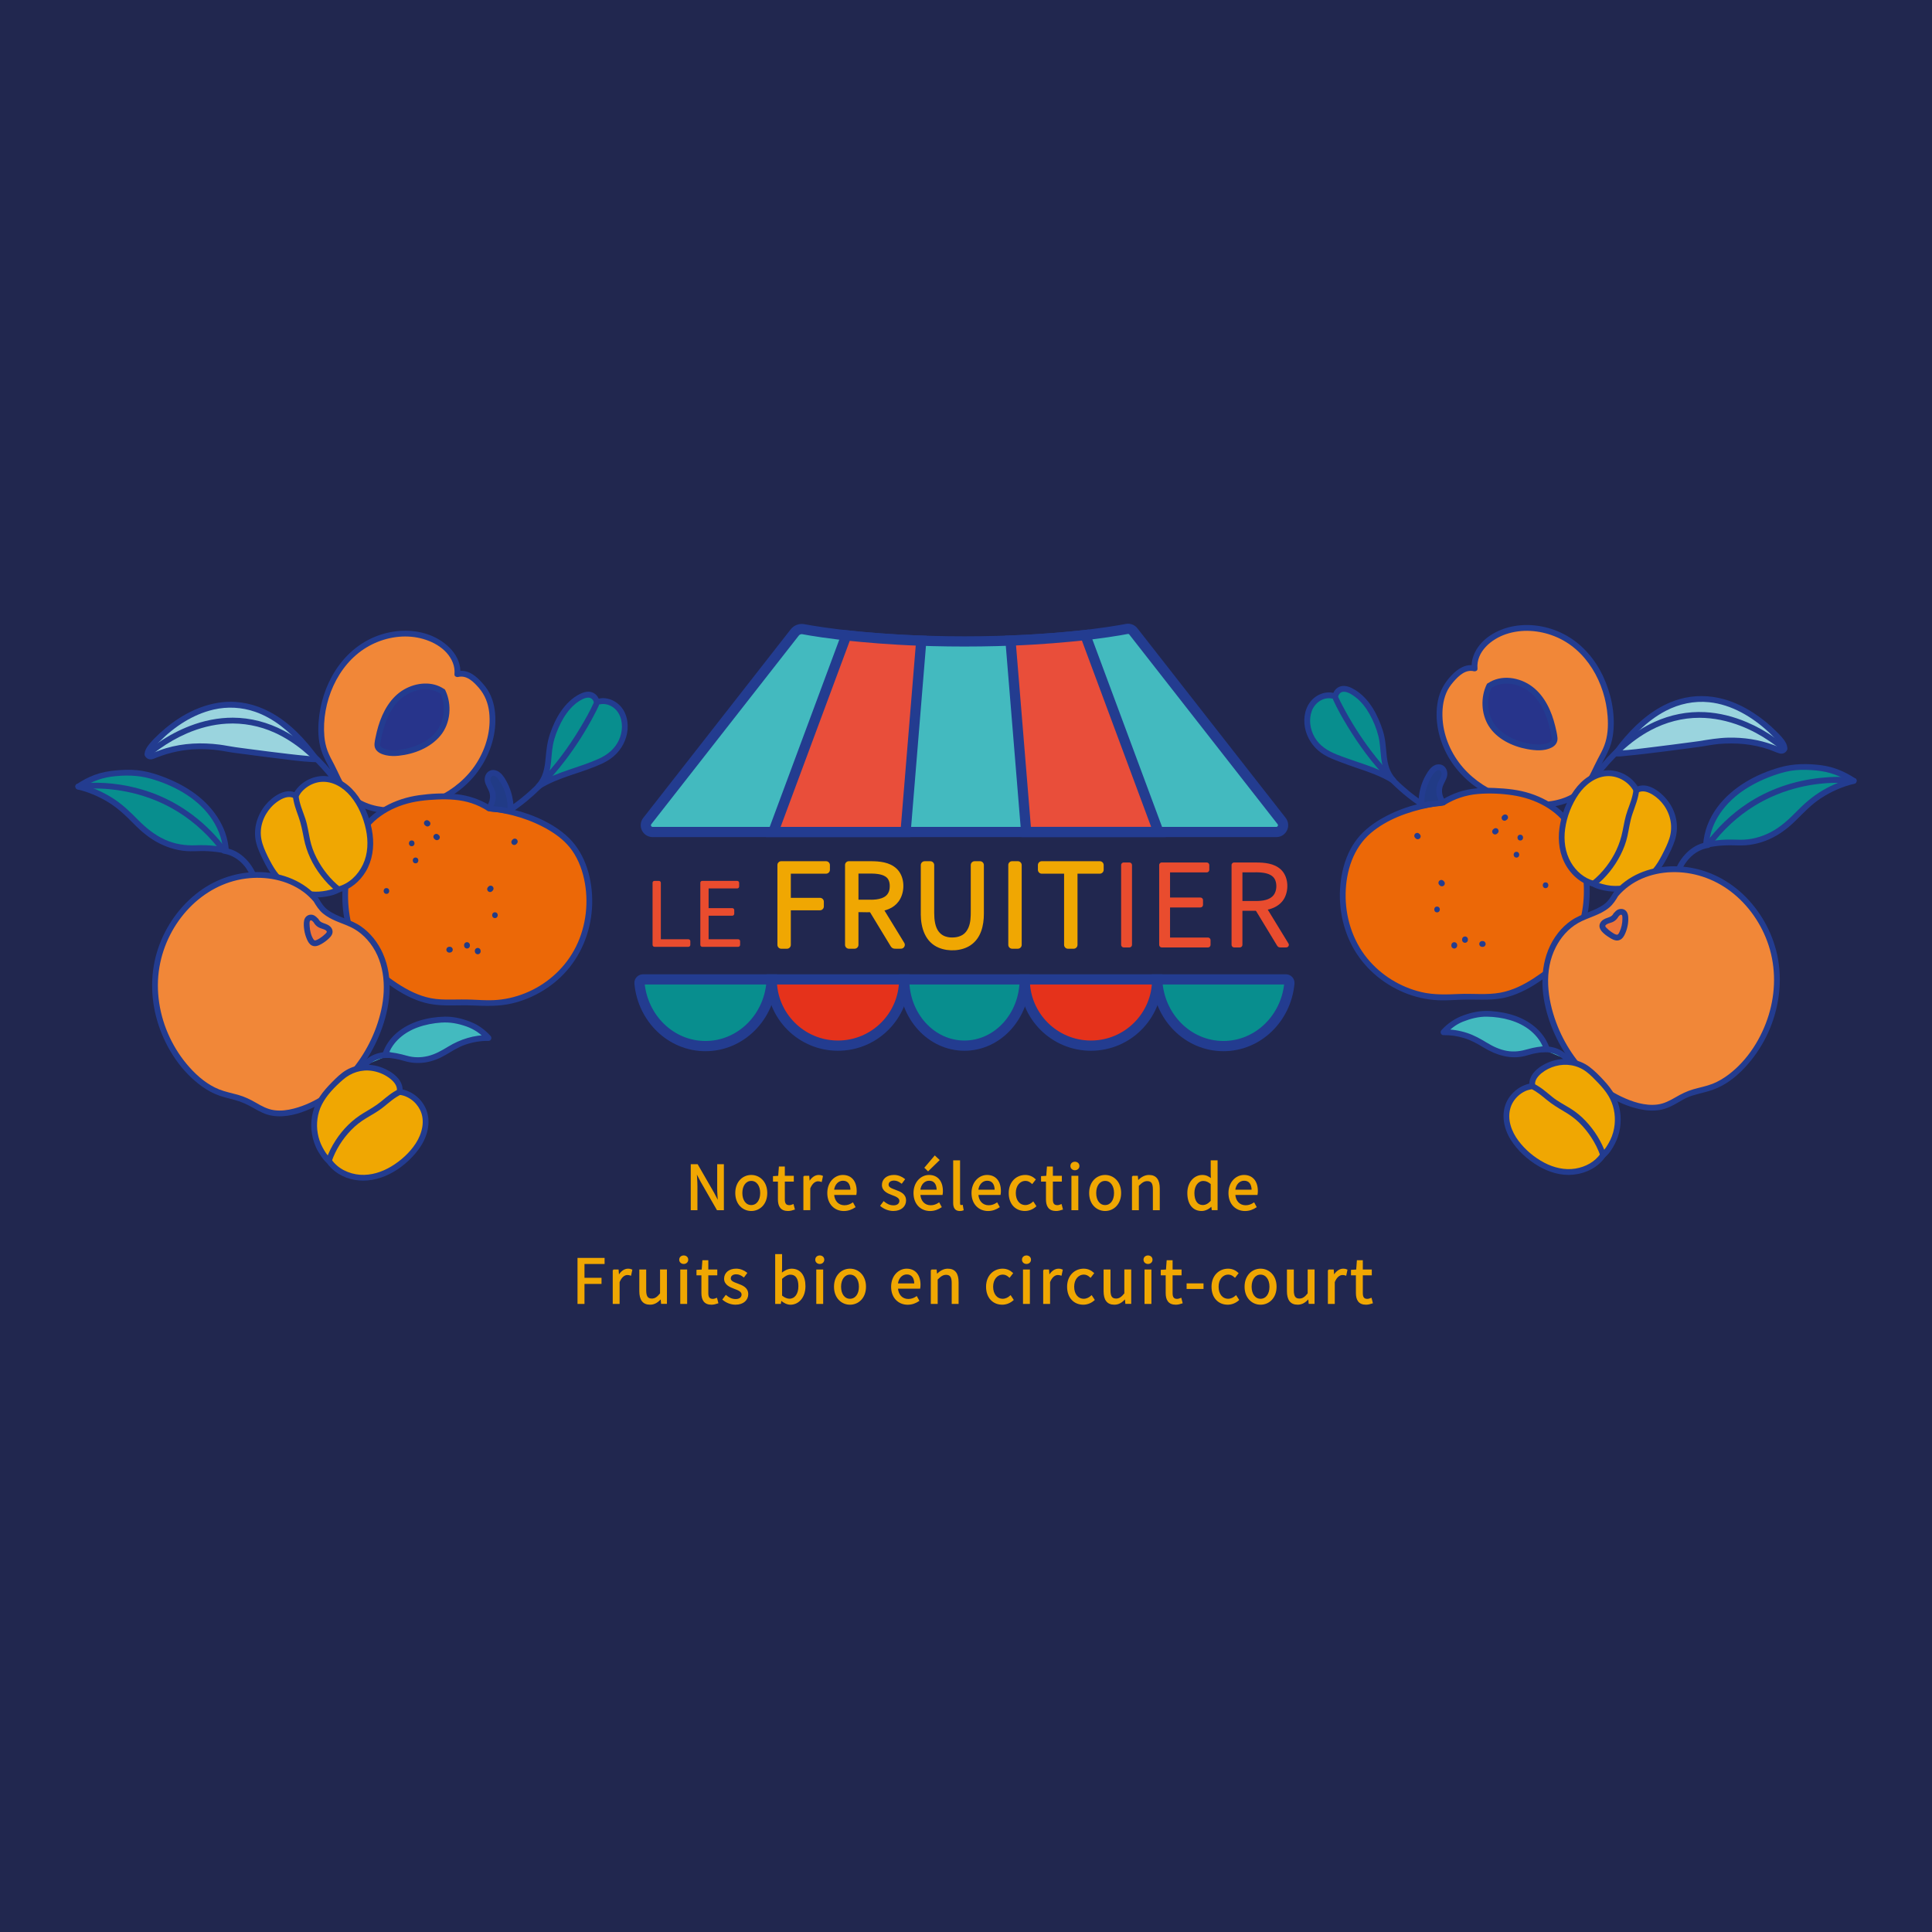 <?xml version="1.0" encoding="utf-8"?>
<!-- Generator: Adobe Illustrator 27.0.0, SVG Export Plug-In . SVG Version: 6.00 Build 0)  -->
<svg version="1.1" id="Calque_1" xmlns="http://www.w3.org/2000/svg" xmlns:xlink="http://www.w3.org/1999/xlink" x="0px" y="0px"
	 viewBox="0 0 1133.86 1133.86" style="enable-background:new 0 0 1133.86 1133.86;" xml:space="preserve">
<style type="text/css">
	.st0{fill:#21274F;}
	.st1{fill:#E94C2E;}
	.st2{fill:#F28C5C;stroke:#27348B;stroke-width:3.609;stroke-miterlimit:10;}
	.st3{fill:#43BABF;stroke:#233C90;stroke-width:6;stroke-miterlimit:10;}
	.st4{fill:#E94E3A;stroke:#233C90;stroke-width:6;stroke-miterlimit:10;}
	.st5{fill:#F0A702;}
	.st6{fill:#E5321B;stroke:#233C90;stroke-width:6;stroke-miterlimit:10;}
	.st7{fill:#088E8E;stroke:#233C90;stroke-width:6;stroke-miterlimit:10;}
	.st8{fill:#F18738;}
	.st9{fill:#233C90;}
	.st10{fill:#27348B;}
	.st11{fill:#EC6807;}
	.st12{fill:#213B86;}
	.st13{fill:#EE7538;}
	.st14{fill:#088E8E;}
	.st15{fill:#9AD4DE;}
	.st16{fill:#43BABF;}
	.st17{fill:#F0A702;stroke:#F0A702;stroke-width:0.75;stroke-miterlimit:10;}
</style>
<g>
	<rect class="st0" width="1133.86" height="1133.86"/>
</g>
<g>
	<g>
		<path class="st1" d="M384.11,518.09h2.62v34.26h17.3v2.19h-19.92V518.09z"/>
		<g>
			<path class="st1" d="M384.11,519.22c0.87,0,1.75,0,2.62,0c-0.38-0.38-0.75-0.75-1.12-1.12c0,10.02,0,20.05,0,30.07
				c0,1.4,0,2.79,0,4.19c0,0.61,0.52,1.12,1.12,1.12c5.77,0,11.53,0,17.3,0c-0.38-0.38-0.75-0.75-1.12-1.12c0,0.73,0,1.46,0,2.19
				c0.38-0.38,0.75-0.75,1.12-1.12c-6.64,0-13.28,0-19.92,0c0.38,0.38,0.75,0.75,1.12,1.12c0-10.66,0-21.31,0-31.97
				c0-1.5,0-2.99,0-4.49c0-1.45-2.25-1.45-2.25,0c0,10.66,0,21.31,0,31.97c0,1.5,0,2.99,0,4.49c0,0.61,0.52,1.12,1.12,1.12
				c6.64,0,13.28,0,19.92,0c0.61,0,1.12-0.52,1.12-1.12c0-0.73,0-1.46,0-2.19c0-0.61-0.52-1.12-1.12-1.12c-5.77,0-11.53,0-17.3,0
				c0.38,0.38,0.75,0.75,1.12,1.12c0-10.02,0-20.05,0-30.07c0-1.4,0-2.79,0-4.19c0-0.61-0.52-1.12-1.12-1.12c-0.87,0-1.75,0-2.62,0
				C382.67,516.97,382.66,519.22,384.11,519.22z"/>
		</g>
	</g>
	<g>
		<path class="st1" d="M412.14,518.09h20.54v2.19h-17.92v13.81h15.05v2.19h-15.05v16.07h18.49v2.19h-21.11V518.09z"/>
		<g>
			<path class="st1" d="M412.14,519.22c6.85,0,13.69,0,20.54,0c-0.38-0.38-0.75-0.75-1.12-1.12c0,0.73,0,1.46,0,2.19
				c0.38-0.38,0.75-0.75,1.12-1.12c-5.97,0-11.95,0-17.92,0c-0.61,0-1.12,0.52-1.12,1.12c0,4.6,0,9.2,0,13.81
				c0,0.61,0.52,1.12,1.12,1.12c5.02,0,10.03,0,15.05,0c-0.38-0.38-0.75-0.75-1.12-1.12c0,0.73,0,1.46,0,2.19
				c0.38-0.38,0.75-0.75,1.12-1.12c-5.02,0-10.03,0-15.05,0c-0.61,0-1.12,0.52-1.12,1.12c0,5.36,0,10.72,0,16.07
				c0,0.61,0.52,1.12,1.12,1.12c6.16,0,12.33,0,18.49,0c-0.38-0.38-0.75-0.75-1.12-1.12c0,0.73,0,1.46,0,2.19
				c0.38-0.38,0.75-0.75,1.12-1.12c-7.04,0-14.07,0-21.11,0c0.38,0.38,0.75,0.75,1.12,1.12c0-10.66,0-21.31,0-31.97
				c0-1.5,0-2.99,0-4.49c0-1.45-2.25-1.45-2.25,0c0,10.66,0,21.31,0,31.97c0,1.5,0,2.99,0,4.49c0,0.61,0.52,1.12,1.12,1.12
				c7.04,0,14.07,0,21.11,0c0.61,0,1.12-0.52,1.12-1.12c0-0.73,0-1.46,0-2.19c0-0.61-0.52-1.12-1.12-1.12c-6.16,0-12.33,0-18.49,0
				c0.38,0.38,0.75,0.75,1.12,1.12c0-5.36,0-10.72,0-16.07c-0.38,0.38-0.75,0.75-1.12,1.12c5.02,0,10.03,0,15.05,0
				c0.61,0,1.12-0.52,1.12-1.12c0-0.73,0-1.46,0-2.19c0-0.61-0.52-1.12-1.12-1.12c-5.02,0-10.03,0-15.05,0
				c0.38,0.38,0.75,0.75,1.12,1.12c0-4.6,0-9.2,0-13.81c-0.38,0.38-0.75,0.75-1.12,1.12c5.97,0,11.95,0,17.92,0
				c0.61,0,1.12-0.52,1.12-1.12c0-0.73,0-1.46,0-2.19c0-0.61-0.52-1.12-1.12-1.12c-6.85,0-13.69,0-20.54,0
				C410.69,516.97,410.69,519.22,412.14,519.22z"/>
		</g>
	</g>
	<line class="st2" x1="453.83" y1="488.28" x2="496.7" y2="372.9"/>
	<g>
		<path class="st3" d="M752.17,481.85l-87.01-111.27c-0.92-1.18-2.41-1.74-3.87-1.46c-8.83,1.69-42.12,7.32-95.26,7.32
			c-51.72,0-84.65-5.33-94.51-7.17c-1.95-0.36-3.91,0.39-5.13,1.95l-86.51,110.63c-2.04,2.61-0.18,6.43,3.13,6.43h182.99h0.06
			h182.99C752.35,488.28,754.21,484.46,752.17,481.85z"/>
		<g>
			<path class="st4" d="M540.67,376.01c-18.71-0.67-32.33-1.92-43.98-3.1l-42.87,115.37h77.65L540.67,376.01z"/>
		</g>
		<g>
			<path class="st4" d="M593.05,375.94c18.2-0.67,32.28-2,43.91-3.22l42.94,115.55h-77.65L593.05,375.94z"/>
		</g>
	</g>
	<g>
		<path class="st5" d="M458.5,507.68h26.31v2.82h-22.94v18.67h19.38v2.82h-19.38v22.56h-3.37V507.68z"/>
		<g>
			<path class="st5" d="M458.5,509.93c7.67,0,15.34,0,23.01,0c1.1,0,2.2,0,3.3,0c-0.75-0.75-1.5-1.5-2.25-2.25c0,0.94,0,1.88,0,2.82
				c0.75-0.75,1.5-1.5,2.25-2.25c-6.69,0-13.38,0-20.07,0c-0.96,0-1.91,0-2.87,0c-1.22,0-2.25,1.03-2.25,2.25
				c0,6.22,0,12.45,0,18.67c0,1.22,1.03,2.25,2.25,2.25c6.46,0,12.92,0,19.38,0c-0.75-0.75-1.5-1.5-2.25-2.25c0,0.94,0,1.88,0,2.82
				c0.75-0.75,1.5-1.5,2.25-2.25c-6.46,0-12.92,0-19.38,0c-1.22,0-2.25,1.03-2.25,2.25c0,6.58,0,13.17,0,19.75c0,0.94,0,1.87,0,2.81
				c0.75-0.75,1.5-1.5,2.25-2.25c-1.12,0-2.25,0-3.37,0c0.75,0.75,1.5,1.5,2.25,2.25c0-5.28,0-10.55,0-15.83c0-8.41,0-16.82,0-25.23
				c0-1.93,0-3.87,0-5.8c0-2.9-4.5-2.9-4.5,0c0,5.28,0,10.55,0,15.83c0,8.41,0,16.82,0,25.23c0,1.93,0,3.87,0,5.8
				c0,1.22,1.03,2.25,2.25,2.25c1.12,0,2.25,0,3.37,0c1.22,0,2.25-1.03,2.25-2.25c0-6.58,0-13.17,0-19.75c0-0.94,0-1.87,0-2.81
				c-0.75,0.75-1.5,1.5-2.25,2.25c6.46,0,12.92,0,19.38,0c1.22,0,2.25-1.03,2.25-2.25c0-0.94,0-1.88,0-2.82
				c0-1.22-1.03-2.25-2.25-2.25c-6.46,0-12.92,0-19.38,0c0.75,0.75,1.5,1.5,2.25,2.25c0-6.22,0-12.45,0-18.67
				c-0.75,0.75-1.5,1.5-2.25,2.25c6.69,0,13.38,0,20.07,0c0.96,0,1.91,0,2.87,0c1.22,0,2.25-1.03,2.25-2.25c0-0.94,0-1.88,0-2.82
				c0-1.22-1.03-2.25-2.25-2.25c-7.67,0-15.34,0-23.01,0c-1.1,0-2.2,0-3.3,0C455.6,505.43,455.6,509.93,458.5,509.93z"/>
		</g>
	</g>
	<g>
		<path class="st5" d="M498.2,507.68h13.8c9.59,0,15.88,3.41,15.88,12.37c0,8.54-6.28,12.97-15.88,12.97h-10.43v21.52h-3.37V507.68z
			 M511.12,530.27c8.54,0,13.28-3.28,13.28-10.21c0-7.05-4.74-9.61-13.28-9.61h-9.55v19.83H511.12z M511.24,532.07l3.22-0.94
			l14.33,23.42h-3.91L511.24,532.07z"/>
		<g>
			<path class="st5" d="M498.2,509.93c3.53,0,7.06,0,10.58,0c4.02,0,8.42-0.22,12.03,1.58c2.05,1.02,3.54,2.52,4.23,4.63
				c0.82,2.48,0.81,5.32-0.02,7.79c-1.7,5.11-7.55,6.78-12.66,6.85c-3.6,0.05-7.2,0-10.8,0c-1.22,0-2.25,1.03-2.25,2.25
				c0,6.26,0,12.52,0,18.78c0,0.91,0,1.82,0,2.73c0.75-0.75,1.5-1.5,2.25-2.25c-1.12,0-2.25,0-3.37,0c0.75,0.75,1.5,1.5,2.25,2.25
				c0-5.28,0-10.55,0-15.83c0-8.41,0-16.82,0-25.23c0-1.93,0-3.87,0-5.8c0-2.9-4.5-2.9-4.5,0c0,5.28,0,10.55,0,15.83
				c0,8.41,0,16.82,0,25.23c0,1.93,0,3.87,0,5.8c0,1.22,1.03,2.25,2.25,2.25c1.12,0,2.25,0,3.37,0c1.22,0,2.25-1.03,2.25-2.25
				c0-6.26,0-12.52,0-18.78c0-0.91,0-1.82,0-2.73c-0.75,0.75-1.5,1.5-2.25,2.25c9.03,0,21.75,1.64,26.82-7.85
				c2.89-5.41,2.4-13.41-2.27-17.71c-4.08-3.76-9.87-4.29-15.17-4.29c-4.25,0-8.5,0-12.75,0C495.3,505.43,495.3,509.93,498.2,509.93
				z"/>
			<path class="st5" d="M511.12,532.52c4.24-0.02,8.8-0.73,12.05-3.68c2.94-2.67,3.84-6.88,3.35-10.69
				c-0.52-4.08-2.9-7.11-6.71-8.64c-3.12-1.26-6.58-1.32-9.9-1.32c-2.78,0-5.56,0-8.35,0c-1.22,0-2.25,1.03-2.25,2.25
				c0,5.78,0,11.56,0,17.34c0,0.83,0,1.66,0,2.48c0,1.22,1.03,2.25,2.25,2.25C504.75,532.52,507.93,532.52,511.12,532.52
				c2.9,0,2.9-4.5,0-4.5c-3.18,0-6.37,0-9.55,0c0.75,0.75,1.5,1.5,2.25,2.25c0-5.78,0-11.56,0-17.34c0-0.83,0-1.66,0-2.48
				c-0.75,0.75-1.5,1.5-2.25,2.25c2.11,0,4.23,0,6.34,0c2.45,0,5-0.12,7.39,0.26c1.64,0.26,2.98,0.62,4.25,1.41
				c0.62,0.38,0.63,0.42,1.23,1.04c0.46,0.48-0.11-0.19,0.12,0.13c0.11,0.15,0.21,0.3,0.3,0.45c0.08,0.14,0.48,0.93,0.37,0.66
				c0.63,1.53,0.69,2.92,0.54,4.65c-0.11,1.22-0.5,2.43-1.34,3.57c-0.24,0.33,0.34-0.36-0.14,0.16c-0.15,0.17-0.3,0.33-0.47,0.49
				c-0.33,0.32-0.41,0.37-0.61,0.52c-0.73,0.5-1.45,0.86-2.11,1.09c-2.04,0.71-4.17,0.9-6.31,0.91
				C508.22,528.03,508.22,532.53,511.12,532.52z"/>
			<path class="st5" d="M511.84,534.23c1.07-0.31,2.15-0.63,3.22-0.94c-0.85-0.34-1.69-0.69-2.54-1.03
				c4.18,6.83,8.35,13.65,12.53,20.48c0.6,0.98,1.2,1.96,1.8,2.94c0.65-1.13,1.3-2.26,1.94-3.39c-1.3,0-2.61,0-3.91,0
				c0.65,0.37,1.3,0.74,1.94,1.11c-3.99-6.57-7.98-13.15-11.97-19.72c-0.56-0.92-1.12-1.84-1.68-2.76c-1.5-2.47-5.39-0.21-3.89,2.27
				c4.46,7.35,8.92,14.69,13.38,22.04c0.57,0.94,1.29,1.51,2.46,1.55c1.22,0.05,2.44,0,3.66,0c1.68,0,2.84-1.92,1.94-3.39
				c-4.18-6.83-8.35-13.65-12.53-20.48c-0.6-0.98-1.2-1.96-1.8-2.94c-0.51-0.84-1.57-1.32-2.54-1.03c-1.07,0.31-2.15,0.63-3.22,0.94
				C507.87,530.7,509.05,535.05,511.84,534.23z"/>
		</g>
	</g>
	<g>
		<path class="st5" d="M542.64,536.57v-28.89h3.37v28.52c0,12.47,6.02,16.23,12.84,16.23c6.96,0,13.13-3.76,13.13-16.23v-28.52h3.19
			v28.89c0,14.63-8,18.83-16.32,18.83C550.54,555.4,542.64,551.2,542.64,536.57z"/>
		<g>
			<path class="st5" d="M544.89,536.57c0-8.42,0-16.85,0-25.27c0-1.21,0-2.41,0-3.62c-0.75,0.75-1.5,1.5-2.25,2.25
				c1.12,0,2.25,0,3.37,0c-0.75-0.75-1.5-1.5-2.25-2.25c0,6.14,0,12.29,0,18.43c0,3.09,0,6.17,0,9.26c0,4.28,0.4,8.72,2.54,12.52
				c4.44,7.88,16.79,9.15,23.15,2.86c5.65-5.59,4.78-14.35,4.78-21.65c0-6.97,0.23-13.98,0-20.95c-0.01-0.15,0-0.31,0-0.46
				c-0.75,0.75-1.5,1.5-2.25,2.25c1.06,0,2.13,0,3.19,0c-0.75-0.75-1.5-1.5-2.25-2.25c0,8.82,0,17.64,0,26.46
				c0,4.98-0.04,10.36-3.22,14.49c-1.57,2.04-3.85,3.35-6.41,4c-2.38,0.6-5.49,0.67-7.81,0.23c-3.05-0.58-5.58-1.85-7.42-4.26
				C545.53,545.3,544.91,540.71,544.89,536.57c-0.02-2.89-4.52-2.9-4.5,0c0.04,8.03,2.62,16.38,10.61,19.66
				c5.68,2.34,13.39,2.01,18.57-1.46c6.17-4.13,7.85-11.59,7.85-18.6c0-4.77,0-9.53,0-14.3c0-4.73,0-9.46,0-14.19
				c0-1.22-1.03-2.25-2.25-2.25c-1.06,0-2.13,0-3.19,0c-1.22,0-2.25,1.03-2.25,2.25c0,5.82,0,11.64,0,17.47c0,3.18,0,6.36,0,9.54
				c0,3.28-0.05,6.64-1.35,9.7c-0.37,0.86-1,1.92-1.45,2.47c-0.71,0.86-1.25,1.32-2.05,1.82c-1.36,0.84-3.12,1.33-4.58,1.45
				c-2.1,0.17-3.52,0.08-5.41-0.53c-0.66-0.22-1.13-0.42-1.91-0.92c-0.67-0.42-1.33-0.99-1.99-1.82c-2.26-2.83-2.72-7.3-2.72-11.05
				c0-2.61,0-5.21,0-7.82c0-6.77,0-13.53,0-20.3c0-1.22-1.03-2.25-2.25-2.25c-1.12,0-2.25,0-3.37,0c-1.22,0-2.25,1.03-2.25,2.25
				c0,8.42,0,16.85,0,25.27c0,1.21,0,2.41,0,3.62C540.39,539.46,544.89,539.47,544.89,536.57z"/>
		</g>
	</g>
	<g>
		<path class="st5" d="M594,507.68h3.37v46.86H594V507.68z"/>
		<g>
			<path class="st5" d="M594,509.93c1.12,0,2.25,0,3.37,0c-0.75-0.75-1.5-1.5-2.25-2.25c0,5.28,0,10.55,0,15.83
				c0,8.41,0,16.82,0,25.23c0,1.93,0,3.87,0,5.8c0.75-0.75,1.5-1.5,2.25-2.25c-1.12,0-2.25,0-3.37,0c0.75,0.75,1.5,1.5,2.25,2.25
				c0-5.28,0-10.55,0-15.83c0-8.41,0-16.82,0-25.23c0-1.93,0-3.87,0-5.8c0-2.9-4.5-2.9-4.5,0c0,5.28,0,10.55,0,15.83
				c0,8.41,0,16.82,0,25.23c0,1.93,0,3.87,0,5.8c0,1.22,1.03,2.25,2.25,2.25c1.12,0,2.25,0,3.37,0c1.22,0,2.25-1.03,2.25-2.25
				c0-5.28,0-10.55,0-15.83c0-8.41,0-16.82,0-25.23c0-1.93,0-3.87,0-5.8c0-1.22-1.03-2.25-2.25-2.25c-1.12,0-2.25,0-3.37,0
				C591.1,505.43,591.1,509.93,594,509.93z"/>
		</g>
	</g>
	<g>
		<path class="st5" d="M626.74,510.5h-15.36v-2.82h34.1v2.82H630.1v44.05h-3.37V510.5z"/>
		<g>
			<path class="st5" d="M626.74,508.25c-5.12,0-10.24,0-15.36,0c0.75,0.75,1.5,1.5,2.25,2.25c0-0.94,0-1.88,0-2.82
				c-0.75,0.75-1.5,1.5-2.25,2.25c9.96,0,19.93,0,29.89,0c1.4,0,2.8,0,4.21,0c-0.75-0.75-1.5-1.5-2.25-2.25c0,0.94,0,1.88,0,2.82
				c0.75-0.75,1.5-1.5,2.25-2.25c-5.12,0-10.24,0-15.36,0c-1.22,0-2.25,1.03-2.25,2.25c0,4.97,0,9.94,0,14.91
				c0,7.88,0,15.76,0,23.65c0,1.83,0,3.66,0,5.49c0.75-0.75,1.5-1.5,2.25-2.25c-1.12,0-2.25,0-3.37,0c0.75,0.75,1.5,1.5,2.25,2.25
				c0-4.97,0-9.94,0-14.91c0-7.88,0-15.76,0-23.65c0-1.83,0-3.66,0-5.49c0-2.9-4.5-2.9-4.5,0c0,4.97,0,9.94,0,14.91
				c0,7.88,0,15.76,0,23.65c0,1.83,0,3.66,0,5.49c0,1.22,1.03,2.25,2.25,2.25c1.12,0,2.25,0,3.37,0c1.22,0,2.25-1.03,2.25-2.25
				c0-4.97,0-9.94,0-14.91c0-7.88,0-15.76,0-23.65c0-1.83,0-3.66,0-5.49c-0.75,0.75-1.5,1.5-2.25,2.25c5.12,0,10.24,0,15.36,0
				c1.22,0,2.25-1.03,2.25-2.25c0-0.94,0-1.88,0-2.82c0-1.22-1.03-2.25-2.25-2.25c-9.96,0-19.93,0-29.89,0c-1.4,0-2.81,0-4.21,0
				c-1.22,0-2.25,1.03-2.25,2.25c0,0.94,0,1.88,0,2.82c0,1.22,1.03,2.25,2.25,2.25c5.12,0,10.24,0,15.36,0
				C629.63,512.75,629.64,508.25,626.74,508.25z"/>
		</g>
	</g>
	<g>
		<path class="st1" d="M659.48,507.68h3.37v46.86h-3.37V507.68z"/>
		<g>
			<path class="st1" d="M659.48,509.18c1.12,0,2.25,0,3.37,0c-0.5-0.5-1-1-1.5-1.5c0,5.28,0,10.55,0,15.83c0,8.41,0,16.82,0,25.23
				c0,1.93,0,3.87,0,5.8c0.5-0.5,1-1,1.5-1.5c-1.12,0-2.25,0-3.37,0c0.5,0.5,1,1,1.5,1.5c0-5.28,0-10.55,0-15.83
				c0-8.41,0-16.82,0-25.23c0-1.93,0-3.87,0-5.8c0-1.93-3-1.93-3,0c0,5.28,0,10.55,0,15.83c0,8.41,0,16.82,0,25.23
				c0,1.93,0,3.87,0,5.8c0,0.81,0.69,1.5,1.5,1.5c1.12,0,2.25,0,3.37,0c0.81,0,1.5-0.69,1.5-1.5c0-5.28,0-10.55,0-15.83
				c0-8.41,0-16.82,0-25.23c0-1.93,0-3.87,0-5.8c0-0.81-0.69-1.5-1.5-1.5c-1.12,0-2.25,0-3.37,0
				C657.55,506.18,657.54,509.18,659.48,509.18z"/>
		</g>
	</g>
	<g>
		<path class="st1" d="M681.81,507.68h26.41v2.82h-23.04v17.75h19.35v2.82h-19.35v20.66h23.77v2.82h-27.14V507.68z"/>
		<g>
			<path class="st1" d="M681.81,509.18c7.71,0,15.42,0,23.13,0c1.09,0,2.18,0,3.28,0c-0.5-0.5-1-1-1.5-1.5c0,0.94,0,1.88,0,2.82
				c0.5-0.5,1-1,1.5-1.5c-6.7,0-13.41,0-20.11,0c-0.98,0-1.95,0-2.93,0c-0.81,0-1.5,0.69-1.5,1.5c0,5.92,0,11.83,0,17.75
				c0,0.81,0.69,1.5,1.5,1.5c6.45,0,12.9,0,19.35,0c-0.5-0.5-1-1-1.5-1.5c0,0.94,0,1.88,0,2.82c0.5-0.5,1-1,1.5-1.5
				c-6.45,0-12.9,0-19.35,0c-0.81,0-1.5,0.69-1.5,1.5c0,6.89,0,13.78,0,20.66c0,0.81,0.69,1.5,1.5,1.5c6.94,0,13.88,0,20.82,0
				c0.98,0,1.97,0,2.95,0c-0.5-0.5-1-1-1.5-1.5c0,0.94,0,1.88,0,2.82c0.5-0.5,1-1,1.5-1.5c-7.92,0-15.84,0-23.75,0
				c-1.13,0-2.26,0-3.39,0c0.5,0.5,1,1,1.5,1.5c0-5.28,0-10.55,0-15.83c0-8.41,0-16.82,0-25.23c0-1.93,0-3.87,0-5.8
				c0-1.93-3-1.93-3,0c0,5.28,0,10.55,0,15.83c0,8.41,0,16.82,0,25.23c0,1.93,0,3.87,0,5.8c0,0.81,0.69,1.5,1.5,1.5
				c7.92,0,15.84,0,23.75,0c1.13,0,2.26,0,3.39,0c0.81,0,1.5-0.69,1.5-1.5c0-0.94,0-1.88,0-2.82c0-0.81-0.69-1.5-1.5-1.5
				c-6.94,0-13.88,0-20.82,0c-0.98,0-1.97,0-2.95,0c0.5,0.5,1,1,1.5,1.5c0-6.89,0-13.78,0-20.66c-0.5,0.5-1,1-1.5,1.5
				c6.45,0,12.9,0,19.35,0c0.81,0,1.5-0.69,1.5-1.5c0-0.94,0-1.88,0-2.82c0-0.81-0.69-1.5-1.5-1.5c-6.45,0-12.9,0-19.35,0
				c0.5,0.5,1,1,1.5,1.5c0-5.92,0-11.83,0-17.75c-0.5,0.5-1,1-1.5,1.5c6.7,0,13.41,0,20.11,0c0.98,0,1.95,0,2.93,0
				c0.81,0,1.5-0.69,1.5-1.5c0-0.94,0-1.88,0-2.82c0-0.81-0.69-1.5-1.5-1.5c-7.71,0-15.42,0-23.13,0c-1.09,0-2.18,0-3.28,0
				C679.88,506.18,679.88,509.18,681.81,509.18z"/>
		</g>
	</g>
	<g>
		<path class="st1" d="M724.29,507.68h13.8c9.59,0,15.88,3.41,15.88,12.37c0,8.54-6.28,12.97-15.88,12.97h-10.43v21.52h-3.37V507.68
			z M737.21,530.27c8.54,0,13.28-3.28,13.28-10.21c0-7.05-4.74-9.61-13.28-9.61h-9.55v19.83H737.21z M737.34,532.07l3.22-0.94
			l14.33,23.42h-3.91L737.34,532.07z"/>
		<g>
			<path class="st1" d="M724.29,509.18c3.53,0,7.06,0,10.58,0c4.15,0,8.59-0.23,12.41,1.68c4.88,2.43,6.2,8.32,4.56,13.27
				c-1.86,5.6-8.07,7.33-13.39,7.4c-3.6,0.05-7.2,0-10.8,0c-0.81,0-1.5,0.69-1.5,1.5c0,6.26,0,12.52,0,18.78c0,0.91,0,1.82,0,2.73
				c0.5-0.5,1-1,1.5-1.5c-1.12,0-2.25,0-3.37,0c0.5,0.5,1,1,1.5,1.5c0-5.28,0-10.55,0-15.83c0-8.41,0-16.82,0-25.23
				c0-1.93,0-3.87,0-5.8c0-1.93-3-1.93-3,0c0,5.28,0,10.55,0,15.83c0,8.41,0,16.82,0,25.23c0,1.93,0,3.87,0,5.8
				c0,0.81,0.69,1.5,1.5,1.5c1.12,0,2.25,0,3.37,0c0.81,0,1.5-0.69,1.5-1.5c0-6.26,0-12.52,0-18.78c0-0.91,0-1.82,0-2.73
				c-0.5,0.5-1,1-1.5,1.5c3.47,0,6.94,0.02,10.41,0c5.99-0.03,12.73-1.8,15.76-7.47c2.73-5.12,2.27-12.73-2.15-16.8
				c-3.93-3.62-9.56-4.07-14.64-4.07c-4.25,0-8.5,0-12.75,0C722.36,506.18,722.36,509.18,724.29,509.18z"/>
			<path class="st1" d="M737.21,531.77c4.02-0.02,8.43-0.65,11.52-3.46c2.8-2.54,3.61-6.54,3.13-10.16
				c-0.49-3.72-2.68-6.52-6.16-7.91c-3.07-1.23-6.44-1.29-9.7-1.29c-2.78,0-5.56,0-8.35,0c-0.81,0-1.5,0.69-1.5,1.5
				c0,5.78,0,11.56,0,17.34c0,0.83,0,1.66,0,2.48c0,0.81,0.69,1.5,1.5,1.5C730.85,531.77,734.03,531.77,737.21,531.77
				c1.93,0,1.93-3,0-3c-3.18,0-6.37,0-9.55,0c0.5,0.5,1,1,1.5,1.5c0-5.78,0-11.56,0-17.34c0-0.83,0-1.66,0-2.48
				c-0.5,0.5-1,1-1.5,1.5c2.11,0,4.23,0,6.34,0c2.52,0,5.09-0.12,7.59,0.29c2.72,0.44,5.63,1.48,6.79,4.21
				c1.12,2.66,0.9,6.45-0.87,8.8c-2.31,3.06-6.76,3.51-10.29,3.53C735.28,528.78,735.28,531.78,737.21,531.77z"/>
			<path class="st1" d="M737.74,533.51c1.07-0.31,2.15-0.63,3.22-0.94c-0.56-0.23-1.13-0.46-1.69-0.69
				c4.18,6.83,8.35,13.65,12.53,20.48c0.6,0.98,1.2,1.96,1.8,2.94c0.43-0.75,0.86-1.5,1.3-2.26c-1.3,0-2.61,0-3.91,0
				c0.43,0.25,0.86,0.5,1.3,0.74c-3.99-6.57-7.98-13.15-11.97-19.72c-0.56-0.92-1.12-1.84-1.68-2.76c-1-1.65-3.6-0.14-2.59,1.51
				c4.46,7.35,8.92,14.69,13.38,22.04c0.43,0.71,0.9,1.14,1.81,1.18c1.22,0.05,2.44,0,3.66,0c1.12,0,1.89-1.28,1.3-2.26
				c-4.18-6.83-8.35-13.65-12.53-20.48c-0.6-0.98-1.2-1.96-1.8-2.94c-0.34-0.56-1.05-0.88-1.69-0.69c-1.07,0.31-2.15,0.63-3.22,0.94
				C735.09,531.16,735.87,534.05,737.74,533.51z"/>
		</g>
	</g>
	<g>
		<path class="st6" d="M491.78,613.67c21.47,0,38.87-17.4,38.87-38.87h-77.74C452.91,596.27,470.31,613.67,491.78,613.67z"/>
		<path class="st7" d="M377.3,574.8c-1.15,0-2.1,1.03-1.99,2.24c1.91,20.7,18.49,36.89,38.72,36.89c20.96,0,38-17.37,38.87-39.13
			H377.3z"/>
		<path class="st6" d="M640.25,613.67c-21.47,0-38.87-17.4-38.87-38.87h77.74C679.12,596.27,661.72,613.67,640.25,613.67z"/>
		<path class="st7" d="M754.73,574.8c1.15,0,2.1,1.03,1.99,2.24c-1.91,20.7-18.49,36.89-38.72,36.89c-20.96,0-38-17.37-38.87-39.13
			H754.73z"/>
		<path class="st7" d="M566.02,613.67c19.53,0,35.37-17.4,35.37-38.87h-70.73C530.65,596.27,546.48,613.67,566.02,613.67z"/>
	</g>
	<g>
		<g>
			<g>
				<path class="st8" d="M268.44,395.67c0.85-8.71-6.15-16.47-14.06-20.21c-14.55-6.86-32.8-3.48-45.29,6.66
					s-19.43,26.16-20.45,42.22c-0.34,5.35-0.06,10.82,1.65,15.9c1.36,4.03,3.58,7.7,5.49,11.51c2.1,4.18,3.87,8.58,6.71,12.29
					c8.37,10.89,24.12,13.23,37.64,10.81c13.03-2.34,25.53-8.42,34.67-17.99c9.14-9.58,14.71-22.73,14.2-35.96
					c-0.24-6.18-1.88-12.51-5.83-17.27C279.21,398.86,274.42,394.11,268.44,395.67"/>
				<g>
					<path class="st9" d="M270.14,395.67c0.92-10.86-8.46-19.32-17.77-22.9c-9.91-3.81-21.28-3.27-31.12,0.47
						c-20.81,7.92-32.79,29.19-34.29,50.71c-0.43,6.22-0.02,12.61,2.32,18.45c1.19,2.96,2.72,5.76,4.19,8.58
						c1.4,2.68,2.63,5.44,4.01,8.14c2.48,4.85,5.73,9.04,10.27,12.12c4.02,2.72,8.71,4.44,13.46,5.33
						c10.39,1.95,21.26,0.37,31.11-3.27c10.4-3.85,20-10.2,26.91-18.95c7.04-8.91,11.41-19.99,11.51-31.41
						c0.05-5.63-0.94-11.41-3.6-16.43c-1.34-2.54-3.21-4.77-5.18-6.84c-1.87-1.96-4-3.82-6.49-4.94c-2.4-1.07-4.92-1.32-7.48-0.71
						c-2.13,0.51-1.23,3.79,0.9,3.28c5.07-1.22,9.14,2.94,12.16,6.43c3.5,4.05,5.43,8.95,6.03,14.26
						c1.18,10.4-1.77,20.98-7.33,29.76c-5.56,8.8-13.8,15.57-23.15,20.05c-8.82,4.22-18.82,6.61-28.63,6.14
						c-8.88-0.43-18.09-3.44-23.85-10.56c-3.51-4.35-5.46-9.82-8.04-14.73c-1.38-2.62-2.83-5.23-3.86-8.01
						c-1.01-2.73-1.61-5.59-1.86-8.48c-1.68-19.78,7.51-41.94,24.92-52.3c8.3-4.94,18.34-7.28,27.96-5.94
						c9,1.26,19.08,6.13,22.55,15.13c0.82,2.13,1.13,4.34,0.93,6.61C266.55,397.86,269.95,397.84,270.14,395.67L270.14,395.67z"/>
				</g>
			</g>
			<g>
				<path class="st10" d="M259.87,405.89c-7.85-5.59-19.44-3.05-26.42,3.6s-10.15,16.36-11.8,25.85c-0.16,0.95-0.31,1.94,0,2.86
					c0.44,1.29,1.69,2.13,2.95,2.65c3.3,1.38,7.02,1.31,10.57,0.82c8.31-1.14,16.57-4.64,22-11.04
					C262.61,424.25,263.6,413.41,259.87,405.89"/>
				<g>
					<path class="st9" d="M260.73,404.43c-6.99-4.86-16.42-3.91-23.53,0.17c-7.96,4.57-12.62,13.08-15.19,21.63
						c-0.66,2.2-1.19,4.44-1.64,6.69c-0.43,2.2-1.15,4.75,0.12,6.81c1.25,2.03,3.76,3.01,5.98,3.51c2.49,0.55,5.06,0.56,7.58,0.29
						c9.07-0.98,18.47-4.63,24.43-11.8c6.01-7.24,6.9-18.3,2.85-26.68c-0.95-1.97-3.89-0.25-2.94,1.72
						c3.06,6.33,2.63,14.61-0.98,20.63c-4.02,6.69-11.98,10.47-19.35,12.06c-4.07,0.88-8.82,1.54-12.78-0.14
						c-0.73-0.31-1.67-0.78-2-1.56c-0.39-0.91,0.05-2.21,0.22-3.14c0.37-1.99,0.81-3.97,1.34-5.92c2.01-7.4,5.54-15.17,11.94-19.78
						c6.38-4.6,15.45-6.25,22.22-1.54C260.81,408.62,262.52,405.67,260.73,404.43L260.73,404.43z"/>
				</g>
			</g>
		</g>
		<g>
			<path class="st11" d="M286.86,474.33c-12.08-7.61-23.88-7.48-37.27-6.35s-26.69,6.77-34.79,16.58
				c-5.61,6.8-8.46,15.13-10.23,23.45c-4.23,19.86-2.22,42.02,11.85,57.52c3.47,3.82,7.57,7.13,11.83,10.23
				c7.63,5.53,16.15,10.52,25.8,12.01c6.24,0.96,12.65,0.4,18.99,0.49c5.59,0.08,11.17,0.66,16.76,0.41
				c17.63-0.78,34.3-10.17,44.27-23.49c9.96-13.32,13.45-30.17,11.02-46.02c-1.31-8.56-4.37-17.06-10.22-23.84
				C324.54,483.31,303.61,475.96,286.86,474.33"/>
			<g>
				<path class="st9" d="M287.72,472.86c-6.28-3.91-13.24-6.15-20.59-6.86c-7.05-0.68-14.4-0.27-21.4,0.72
					c-13.76,1.95-27.36,8.71-35.06,20.62c-3.98,6.16-6.28,13.27-7.78,20.4c-1.4,6.66-2.13,13.49-1.96,20.3
					c0.34,13.49,4.32,26.92,13.12,37.35c4.92,5.83,11.19,10.56,17.54,14.74c6.19,4.08,12.99,7.51,20.31,8.97
					c8.33,1.66,16.93,0.62,25.36,0.99c7.84,0.34,15.51,0.6,23.21-1.19c13.12-3.06,25.38-10.63,33.8-21.18
					c9-11.28,13.56-25.63,13.28-40.03c-0.27-14.01-4.82-28.52-15.76-37.83c-9.95-8.47-22.99-13.34-35.68-15.86
					c-3.05-0.61-6.13-1.06-9.23-1.37c-2.18-0.22-2.16,3.19,0,3.4c12.34,1.22,24.89,4.95,35.56,11.33
					c5.13,3.07,9.88,6.89,13.33,11.82c4,5.71,6.32,12.37,7.51,19.21c2.3,13.28,0.18,27.4-6.33,39.24
					c-6.29,11.43-16.66,20.4-28.75,25.26c-6,2.41-12.38,3.86-18.85,4.09c-4.11,0.15-8.22-0.13-12.32-0.31
					c-4.09-0.17-8.17-0.09-12.26-0.05c-3.99,0.04-8.02-0.03-11.95-0.81c-3.51-0.7-6.94-1.86-10.18-3.36
					c-6.52-3.02-12.6-7.2-18.16-11.74c-5.26-4.29-9.81-9.25-13.12-15.2c-3.1-5.56-5.06-11.68-6.12-17.94
					c-2.15-12.78-0.64-26.65,3.7-38.84c2.27-6.38,5.77-12.25,10.79-16.84c4.82-4.4,10.74-7.55,16.92-9.57
					c6.55-2.14,13.32-2.83,20.17-3.12c6.72-0.28,13.47,0.08,19.91,2.18c3.29,1.07,6.38,2.59,9.31,4.42
					C287.86,476.96,289.57,474.02,287.72,472.86L287.72,472.86z"/>
			</g>
		</g>
		<g>
			<path class="st12" d="M286.86,474.33c2.42-3.02,3.08-7.14,1.68-10.63c-0.72-1.79-1.94-3.42-2.32-5.3s0.47-4.21,2.51-4.7
				c2.19-0.53,4.14,1.29,5.34,3.01c3.6,5.16,5.54,11.27,5.53,17.4c0,0.43-0.02,0.89-0.28,1.24c-0.61,0.82-1.97,0.61-3,0.3
				C294.69,475.16,288.49,474.82,286.86,474.33"/>
			<g>
				<path class="st9" d="M288.06,475.53c2.59-3.33,3.69-7.72,2.29-11.81c-0.66-1.94-2.21-3.74-2.49-5.78
					c-0.16-1.18,0.4-2.78,1.84-2.64c1.83,0.19,3.11,2.48,3.95,3.86c1.15,1.88,2.09,3.87,2.78,5.96c0.68,2.06,1.16,4.19,1.35,6.35
					c0.05,0.56,0.08,1.12,0.1,1.69c0.01,0.25,0.01,0.5,0.01,0.75c0,0.07-0.05,0.79,0.08,0.41c0.09-0.25,0.39,0.03-0.15-0.11
					c-0.12-0.03-0.37-0.04-0.47-0.06c-0.34-0.06-0.66-0.18-0.99-0.25c-2.97-0.65-6.13-0.39-9.06-1.22c-2.11-0.59-3.01,2.69-0.9,3.28
					c3.03,0.85,6.29,0.54,9.34,1.28c2.29,0.56,5.19,0.48,5.52-2.5c0.28-2.54-0.21-5.34-0.78-7.81c-0.59-2.54-1.51-5-2.68-7.33
					c-1.09-2.16-2.41-4.5-4.29-6.08c-1.86-1.55-4.45-2.28-6.63-0.88c-1.79,1.15-2.63,3.41-2.4,5.48c0.31,2.79,2.33,4.94,2.92,7.63
					c0.55,2.52-0.16,5.32-1.74,7.35c-0.57,0.73-0.7,1.69,0,2.41C286.24,476.13,287.5,476.26,288.06,475.53L288.06,475.53z"/>
			</g>
		</g>
		<g>
			<g>
				<g>
					<path class="st12" d="M241.63,496.64c2.19,0,2.19-3.4,0-3.4C239.44,493.24,239.44,496.64,241.63,496.64L241.63,496.64z"/>
				</g>
			</g>
			<g>
				<g>
					<path class="st12" d="M243.88,506.67c2.19,0,2.19-3.4,0-3.4C241.69,503.27,241.69,506.67,243.88,506.67L243.88,506.67z"/>
				</g>
			</g>
			<g>
				<g>
					<path class="st12" d="M249.32,484.25c0.12,0.1,0.24,0.19,0.36,0.29c0.15,0.17,0.34,0.28,0.55,0.35
						c0.2,0.11,0.42,0.16,0.66,0.15c0.23,0.01,0.45-0.04,0.66-0.15c0.21-0.07,0.39-0.19,0.55-0.35c0.09-0.11,0.18-0.23,0.27-0.34
						c0.15-0.27,0.23-0.55,0.23-0.86c-0.02-0.15-0.04-0.3-0.06-0.45c-0.08-0.29-0.23-0.54-0.44-0.75c-0.12-0.1-0.24-0.19-0.36-0.29
						c-0.15-0.17-0.34-0.28-0.55-0.35c-0.2-0.11-0.42-0.16-0.66-0.15c-0.23-0.01-0.45,0.04-0.66,0.15
						c-0.21,0.07-0.39,0.19-0.55,0.35c-0.09,0.11-0.18,0.23-0.27,0.34c-0.15,0.27-0.23,0.55-0.23,0.86c0.02,0.15,0.04,0.3,0.06,0.45
						C248.97,483.78,249.11,484.03,249.32,484.25L249.32,484.25z"/>
				</g>
			</g>
			<g>
				<g>
					<path class="st12" d="M254.85,492.29c0.12,0.1,0.24,0.19,0.36,0.29c0.15,0.17,0.34,0.28,0.55,0.35
						c0.2,0.11,0.42,0.16,0.66,0.15c0.23,0.01,0.45-0.04,0.66-0.15c0.21-0.07,0.39-0.19,0.55-0.35c0.09-0.11,0.18-0.23,0.27-0.34
						c0.15-0.27,0.23-0.55,0.23-0.86c-0.02-0.15-0.04-0.3-0.06-0.45c-0.08-0.29-0.23-0.54-0.44-0.75c-0.12-0.1-0.24-0.19-0.36-0.29
						c-0.15-0.17-0.34-0.28-0.55-0.35c-0.2-0.11-0.42-0.16-0.66-0.15c-0.23-0.01-0.45,0.04-0.66,0.15
						c-0.21,0.07-0.39,0.19-0.55,0.35c-0.09,0.11-0.18,0.23-0.27,0.34c-0.15,0.27-0.23,0.55-0.23,0.86c0.02,0.15,0.04,0.3,0.06,0.45
						C254.49,491.82,254.64,492.07,254.85,492.29L254.85,492.29z"/>
				</g>
			</g>
			<g>
				<g>
					<path class="st12" d="M288.82,523.02c0.11-0.11,0.22-0.22,0.32-0.33c0.17-0.15,0.28-0.34,0.35-0.55
						c0.11-0.2,0.16-0.42,0.15-0.66c0.01-0.23-0.04-0.45-0.15-0.66c-0.07-0.21-0.19-0.39-0.35-0.55c-0.11-0.09-0.23-0.18-0.34-0.27
						c-0.27-0.15-0.55-0.23-0.86-0.23c-0.15,0.02-0.3,0.04-0.45,0.06c-0.29,0.08-0.54,0.23-0.75,0.44
						c-0.11,0.11-0.22,0.22-0.32,0.33c-0.17,0.15-0.28,0.34-0.35,0.55c-0.11,0.2-0.16,0.42-0.15,0.66
						c-0.01,0.23,0.04,0.45,0.15,0.66c0.07,0.21,0.19,0.39,0.35,0.55c0.11,0.09,0.23,0.18,0.34,0.27c0.27,0.15,0.55,0.23,0.86,0.23
						c0.15-0.02,0.3-0.04,0.45-0.06C288.36,523.38,288.61,523.24,288.82,523.02L288.82,523.02z"/>
				</g>
			</g>
			<g>
				<g>
					<path class="st12" d="M290.48,538.81c2.19,0,2.19-3.4,0-3.4C288.29,535.4,288.28,538.81,290.48,538.81L290.48,538.81z"/>
				</g>
			</g>
			<g>
				<g>
					<path class="st12" d="M303,495.41c0.11-0.11,0.22-0.22,0.32-0.33c0.17-0.15,0.28-0.34,0.35-0.55c0.11-0.2,0.16-0.42,0.15-0.66
						c0.01-0.23-0.04-0.45-0.15-0.66c-0.07-0.21-0.19-0.39-0.35-0.55c-0.11-0.09-0.23-0.18-0.34-0.27
						c-0.27-0.15-0.55-0.23-0.86-0.23c-0.15,0.02-0.3,0.04-0.45,0.06c-0.29,0.08-0.54,0.23-0.75,0.44
						c-0.11,0.11-0.22,0.22-0.32,0.33c-0.17,0.15-0.28,0.34-0.35,0.55c-0.11,0.2-0.16,0.42-0.15,0.66
						c-0.01,0.23,0.04,0.45,0.15,0.66c0.07,0.21,0.19,0.39,0.35,0.55c0.11,0.09,0.23,0.18,0.34,0.27c0.27,0.15,0.55,0.23,0.86,0.23
						c0.15-0.02,0.3-0.04,0.45-0.06C302.54,495.77,302.79,495.62,303,495.41L303,495.41z"/>
				</g>
			</g>
			<g>
				<g>
					<path class="st12" d="M226.8,524.6c2.19,0,2.19-3.4,0-3.4C224.61,521.19,224.6,524.6,226.8,524.6L226.8,524.6z"/>
				</g>
			</g>
			<g>
				<g>
					<path class="st12" d="M272.36,554.65c0.01,0.1,0.01,0.21,0.02,0.31c-0.01,0.23,0.04,0.45,0.15,0.66
						c0.07,0.21,0.19,0.39,0.35,0.55c0.15,0.17,0.34,0.28,0.55,0.35c0.2,0.11,0.42,0.16,0.66,0.15c0.15-0.02,0.3-0.04,0.45-0.06
						c0.29-0.08,0.54-0.23,0.75-0.44c0.09-0.11,0.18-0.23,0.27-0.34c0.15-0.27,0.23-0.55,0.23-0.86c-0.01-0.1-0.01-0.21-0.02-0.31
						c0.01-0.23-0.04-0.45-0.15-0.66c-0.07-0.21-0.19-0.39-0.35-0.55c-0.15-0.17-0.34-0.28-0.55-0.35c-0.2-0.11-0.42-0.16-0.66-0.15
						c-0.15,0.02-0.3,0.04-0.45,0.06c-0.29,0.08-0.54,0.23-0.75,0.44c-0.09,0.11-0.18,0.23-0.27,0.34
						C272.44,554.06,272.36,554.34,272.36,554.65L272.36,554.65z"/>
				</g>
			</g>
			<g>
				<g>
					<path class="st12" d="M263.66,559.07c0.11-0.01,0.23-0.01,0.34-0.02c0.23,0.01,0.45-0.04,0.66-0.15
						c0.21-0.07,0.39-0.19,0.55-0.35c0.17-0.15,0.28-0.34,0.35-0.55c0.11-0.2,0.16-0.42,0.15-0.66c-0.02-0.15-0.04-0.3-0.06-0.45
						c-0.08-0.29-0.23-0.54-0.44-0.75c-0.11-0.09-0.23-0.18-0.34-0.27c-0.27-0.15-0.55-0.23-0.86-0.23
						c-0.11,0.01-0.23,0.01-0.34,0.02c-0.23-0.01-0.45,0.04-0.66,0.15c-0.21,0.07-0.39,0.19-0.55,0.35
						c-0.17,0.15-0.28,0.34-0.35,0.55c-0.11,0.2-0.16,0.42-0.15,0.66c0.02,0.15,0.04,0.3,0.06,0.45c0.08,0.29,0.23,0.54,0.44,0.75
						c0.11,0.09,0.23,0.18,0.34,0.27C263.07,558.99,263.36,559.07,263.66,559.07L263.66,559.07z"/>
				</g>
			</g>
			<g>
				<g>
					<path class="st12" d="M278.66,558.02c0.01,0.1,0.01,0.21,0.02,0.31c-0.01,0.23,0.04,0.45,0.15,0.66
						c0.07,0.21,0.19,0.39,0.35,0.55c0.15,0.17,0.34,0.28,0.55,0.35c0.2,0.11,0.42,0.16,0.66,0.15c0.15-0.02,0.3-0.04,0.45-0.06
						c0.29-0.08,0.54-0.23,0.75-0.44c0.09-0.11,0.18-0.23,0.27-0.34c0.15-0.27,0.23-0.55,0.23-0.86c-0.01-0.1-0.01-0.21-0.02-0.31
						c0.01-0.23-0.04-0.45-0.15-0.66c-0.07-0.21-0.19-0.39-0.35-0.55c-0.15-0.17-0.34-0.28-0.55-0.35c-0.2-0.11-0.42-0.16-0.66-0.15
						c-0.15,0.02-0.3,0.04-0.45,0.06c-0.29,0.08-0.54,0.23-0.75,0.44c-0.09,0.11-0.18,0.23-0.27,0.34
						C278.74,557.43,278.66,557.71,278.66,558.02L278.66,558.02z"/>
				</g>
			</g>
		</g>
		<g>
			<g>
				<g>
					<path class="st5" d="M198.65,522.02c-1.62,1.04-4.33,1.69-6.2,2.16c-10.58,2.62-22.48-1.11-29.67-9.3
						c-3.25-3.69-5.53-8.12-7.63-12.57c-1.5-3.17-2.95-6.43-3.53-9.89c-0.6-3.6-0.22-7.35,0.94-10.81
						c1.85-5.56,5.74-10.42,10.75-13.46c3.04-1.84,7.03-2.97,10.06-1.11l0.18-0.12c3.28-6.26,10.44-10.25,17.49-9.75
						c5.04,0.36,9.79,2.84,13.46,6.31c3.68,3.47,6.37,7.87,8.44,12.48c3.77,8.37,5.63,17.89,3.47,26.81
						C214.26,511.69,207.55,519.79,198.65,522.02"/>
					<g>
						<path class="st9" d="M197.79,520.55c-2.39,1.45-5.62,2.1-8.37,2.49c-2.84,0.41-5.79,0.35-8.61-0.14
							c-5.82-1.01-11.34-3.69-15.54-7.87c-2.29-2.28-4.11-4.97-5.7-7.78c-1.73-3.08-3.34-6.31-4.65-9.6
							c-1.31-3.3-2.08-6.69-1.83-10.25c0.24-3.36,1.33-6.66,3.02-9.57c1.69-2.89,3.99-5.46,6.74-7.38c2.67-1.86,6.49-3.77,9.65-1.96
							c0.51,0.3,1.21,0.32,1.72,0c1.11-0.7,1.62-2.25,2.43-3.26c0.93-1.16,2.03-2.22,3.23-3.09c2.45-1.77,5.39-2.98,8.42-3.25
							c6.89-0.61,13.15,3.26,17.44,8.39c4.61,5.51,7.59,12.71,9.05,19.69c1.41,6.74,1.21,14.1-1.79,20.41
							c-2.92,6.15-8.1,11.25-14.8,12.99c-2.12,0.55-1.22,3.83,0.9,3.28c6.61-1.71,12.07-6.34,15.55-12.14
							c3.94-6.58,5.01-14.39,4.02-21.92c-1.91-14.47-11.3-33.14-27.81-34.13c-3.81-0.23-7.69,0.79-10.99,2.67
							c-1.65,0.94-3.19,2.12-4.52,3.48c-0.69,0.71-1.33,1.48-1.91,2.29c-0.25,0.34-0.49,0.7-0.71,1.06
							c-0.11,0.18-0.34,0.42-0.37,0.63c-0.06,0.38,0.31-0.11,0.16-0.01c0.57,0,1.15,0,1.72,0c-6.5-3.74-14.37,1.92-18.43,6.85
							c-4.87,5.91-7.24,13.77-5.65,21.35c0.82,3.91,2.63,7.59,4.38,11.16c1.72,3.51,3.64,6.92,6.08,9.98
							c4.2,5.28,10.22,9.01,16.73,10.72c3.64,0.95,7.49,1.3,11.24,0.92c3.61-0.37,7.8-1.15,10.94-3.06
							C201.38,522.35,199.67,519.41,197.79,520.55L197.79,520.55z"/>
					</g>
				</g>
				<g>
					<path class="st5" d="M198.65,522.02c-8.11-6.34-15.49-17.1-17.96-27.1c-1.19-4.81-1.66-9.81-3.3-14.48
						c-1.52-4.36-3.48-8.9-3.85-13.51"/>
					<g>
						<path class="st9" d="M199.85,520.81c-5.91-4.66-10.71-10.74-14.13-17.43c-1.71-3.34-2.96-6.84-3.76-10.5
							c-0.9-4.16-1.44-8.41-2.78-12.46c-1.48-4.44-3.51-8.78-3.93-13.5c-0.2-2.16-3.6-2.18-3.4,0c0.39,4.35,1.9,8.4,3.38,12.48
							c1.51,4.17,2.27,8.45,3.13,12.79c1.58,7.93,5.03,15.17,9.94,21.59c2.68,3.5,5.69,6.71,9.15,9.44c0.73,0.57,1.7,0.7,2.41,0
							C200.45,522.63,200.57,521.38,199.85,520.81L199.85,520.81z"/>
					</g>
				</g>
			</g>
		</g>
		<g>
			<g>
				<path class="st8" d="M185.52,528.18c-14.09-16.84-40.93-18.63-60.27-8.24c-18.33,9.85-31.04,29.11-33.72,49.74
					c-2.68,20.63,4.44,42.15,18.27,57.7c5.47,6.15,12.09,11.5,19.87,14.2c4.71,1.64,9.76,2.27,14.34,4.26
					c4.31,1.87,8.09,4.88,12.54,6.43c6.72,2.33,14.19,1.02,20.88-1.42c21.81-7.94,38.3-27.44,45.67-49.45
					c3.49-10.41,5.13-21.68,2.88-32.43c-2.25-10.75-8.77-20.9-18.53-25.93c-4.11-2.12-8.67-3.29-12.72-5.54
					C190.67,535.25,188.72,533.73,185.52,528.18"/>
				<g>
					<path class="st9" d="M186.72,526.97c-8.24-9.76-20.76-14.63-33.33-15.14c-13.12-0.52-26.09,3.62-36.59,11.46
						c-11.12,8.31-19.45,20.01-23.93,33.13c-4.69,13.75-4.67,28.81-0.58,42.71c4.16,14.16,12.53,27.79,24.22,36.96
						c2.97,2.33,6.15,4.38,9.62,5.9c3.74,1.65,7.68,2.52,11.62,3.56c4,1.06,7.49,2.69,11.06,4.76c3.44,2,6.94,3.85,10.91,4.49
						c7.86,1.27,15.76-1.06,22.88-4.25c6.25-2.8,12.01-6.59,17.2-11.05c10.48-9,18.43-20.79,23.46-33.62
						c5.73-14.64,7.99-31.62,1.41-46.37c-2.81-6.29-7.2-11.9-12.86-15.85c-6-4.19-13.61-5.27-19.48-9.67
						c-2.32-1.74-3.89-4.21-5.33-6.69c-1.1-1.89-4.04-0.18-2.94,1.72c1.49,2.57,3.15,5.15,5.46,7.06c2.31,1.91,5.02,3.34,7.77,4.51
						c3.54,1.51,7.26,2.67,10.6,4.61c2.83,1.64,5.35,3.75,7.53,6.18c10.12,11.24,11.48,27.27,8.29,41.48
						c-3,13.34-9.39,26.03-18.38,36.33c-8.64,9.9-20.02,18.04-32.85,21.4c-3.77,0.99-7.76,1.51-11.64,0.95
						c-3.86-0.56-7.18-2.36-10.5-4.29c-3.39-1.97-6.8-3.63-10.59-4.7c-3.73-1.05-7.56-1.76-11.17-3.21
						c-6.75-2.71-12.49-7.53-17.3-12.88c-4.74-5.27-8.66-11.26-11.69-17.67c-6.01-12.71-8.41-27.37-6.02-41.28
						c2.23-13,8.42-25.26,17.59-34.75c8.82-9.12,20.24-15.43,32.88-17.11c11.74-1.57,24.27,0.66,33.95,7.73
						c2.35,1.72,4.46,3.76,6.34,5.98C185.73,531.06,188.13,528.64,186.72,526.97L186.72,526.97z"/>
				</g>
			</g>
			<g>
				<path class="st13" d="M185.49,540.4c-0.59-0.63-1.2-1.43-2.02-1.73s-1.79-0.25-2.46,0.3c-0.8,0.65-0.97,1.78-1.01,2.8
					c-0.12,3.2,0.54,6.43,1.91,9.33c0.5,1.06,1.22,2.18,2.36,2.46c0.91,0.22,1.86-0.16,2.69-0.58c1.94-0.99,3.73-2.29,5.27-3.84
					c0.56-0.57,1.12-1.22,1.23-2.01c0.17-1.26-0.88-2.39-2.02-2.95c-1.14-0.56-2.44-0.76-3.56-1.36
					C186.86,542.29,186.02,541.43,185.49,540.4"/>
				<g>
					<path class="st9" d="M186.7,539.2c-1.23-1.34-2.55-2.54-4.5-2.39c-1.93,0.15-3.33,1.53-3.71,3.4c-0.36,1.79-0.2,3.69,0.05,5.48
						c0.27,1.92,0.81,3.76,1.58,5.54c0.62,1.44,1.44,2.95,2.92,3.67c1.87,0.91,3.78,0.13,5.46-0.81c1.59-0.88,3.08-1.98,4.41-3.22
						c1.36-1.27,2.6-2.82,2.2-4.81c-0.42-2.06-2.3-3.25-4.14-3.9c-1.66-0.59-3.1-0.96-3.99-2.62c-1.04-1.93-3.98-0.21-2.94,1.72
						c0.65,1.2,1.62,2.23,2.8,2.92c1.18,0.69,2.55,0.89,3.77,1.47c0.39,0.19,0.77,0.44,1.02,0.77c0.19,0.25,0.24,0.38,0.08,0.73
						c-0.21,0.44-0.66,0.8-1.01,1.13c-0.49,0.47-1.01,0.93-1.55,1.34c-1.03,0.78-2.18,1.54-3.37,2.05
						c-0.38,0.16-0.82,0.33-1.23,0.18c-0.15-0.05-0.48-0.43-0.65-0.69c-1.39-2.15-2.02-5.01-2.16-7.53
						c-0.04-0.79-0.3-2.79,0.32-3.33c0.74-0.64,1.72,0.72,2.24,1.29C185.78,543.22,188.18,540.81,186.7,539.2L186.7,539.2z"/>
				</g>
			</g>
		</g>
		<g>
			<path class="st14" d="M132.62,499.22c-3.83-0.87-9.93-1.46-13.85-1.53c-2.25-0.04-4.5,0.18-6.75,0.19
				c-10.22,0.02-20.13-4.52-27.8-11.28c-3.77-3.33-7.06-7.17-10.79-10.54c-7.49-6.79-17.67-12.14-27.53-14.4
				c5.05-3.34,8.51-4.83,12.79-6.17c3.18-1,6.51-1.42,9.84-1.71c4.28-0.37,8.6-0.5,12.87,0.03c4.8,0.59,9.46,2.01,13.97,3.74
				c9.21,3.53,18.02,8.45,24.92,15.49C127.2,480.08,132.08,489.38,132.62,499.22"/>
			<g>
				<path class="st9" d="M133.08,497.58c-5.82-1.28-11.97-1.77-17.92-1.51c-6.5,0.29-12.71-0.67-18.65-3.43
					c-5.9-2.75-10.82-6.75-15.37-11.35c-4.65-4.71-9.27-9.22-14.88-12.8c-6.09-3.88-12.86-6.83-19.9-8.47
					c0.14,1.04,0.27,2.07,0.41,3.11c5.63-3.7,11.72-6.4,18.45-7.3c7.72-1.03,15.52-0.99,23.05,1.13
					c13.09,3.68,26.53,10.78,34.78,21.88c4.41,5.93,7.41,12.96,7.87,20.39c0.13,2.18,3.54,2.19,3.4,0
					c-0.89-14.59-10.13-26.91-21.92-34.89c-6.16-4.17-13.05-7.33-20.1-9.69c-3.85-1.29-7.81-2.23-11.85-2.64
					c-4.12-0.42-8.28-0.25-12.39,0.12c-4.35,0.39-8.56,1.17-12.66,2.69c-3.67,1.37-7.08,3.22-10.35,5.37
					c-1.16,0.76-1.09,2.76,0.41,3.11c6.29,1.47,12.28,4,17.81,7.34c5.76,3.49,10.45,7.96,15.14,12.73
					c4.54,4.61,9.43,8.77,15.26,11.67c5.57,2.78,11.7,4.48,17.94,4.54c3.59,0.04,7.14-0.27,10.73-0.02c3.29,0.23,6.6,0.59,9.83,1.3
					C134.31,501.34,135.22,498.06,133.08,497.58L133.08,497.58z"/>
			</g>
		</g>
		<g>
			<g>
				<path class="st9" d="M46.36,463.3c0.05-0.01,0.09-0.01,0.14-0.02c0.48-0.07-0.06,0.01,0,0c0.54-0.06,1.07-0.13,1.61-0.18
					c1.98-0.19,3.96-0.29,5.94-0.32c6.72-0.12,13.44,0.5,20.03,1.81c9.3,1.85,18.32,5.06,26.62,9.66
					c10.42,5.77,19.52,13.64,27,22.89c0.51,0.63,1,1.26,1.49,1.89c0.52,0.68,1.01,1.68,1.89,1.94c0.17,0.05,0.35,0.05,0.53,0.07
					c0.16,0.02-0.53-0.1-0.07-0.01c1.08,0.22,2.13,0.47,3.17,0.85c3.96,1.44,7.55,4.41,9.96,7.99c0.89,1.33,1.65,2.74,2.32,4.2
					c0.91,1.99,3.84,0.26,2.94-1.72c-3.28-7.19-10.13-13.99-18.39-14.72c0.49,0.28,0.98,0.56,1.47,0.84
					c-11.38-15.25-26.63-27.06-44.6-33.46c-11.4-4.06-23.7-6-35.8-5.59c-2.38,0.08-4.79,0.23-7.14,0.61
					C43.3,460.37,44.22,463.65,46.36,463.3L46.36,463.3z"/>
			</g>
		</g>
		<g>
			<path class="st14" d="M316.03,461.48c9.14-5.82,19.02-7.99,29.12-11.89c4.58-1.77,9.33-3.37,13.2-6.39
				c4.45-3.47,7.46-8.75,8.18-14.35c0.6-4.65-0.45-9.65-3.52-13.19s-8.34-5.28-12.7-3.56l0,0c-0.64-2.81-2.49-4.23-4.43-4.43
				s-3.85,0.57-5.55,1.53c-8.75,4.94-13.69,14.66-16.65,24.26C320.71,443.07,323.6,453.6,316.03,461.48"/>
			<g>
				<path class="st9" d="M316.89,462.95c11.56-7.29,25.4-9.34,37.56-15.35c5.59-2.77,9.99-7.15,12.32-12.98
					c2.24-5.58,2.3-12.3-0.73-17.6c-3.14-5.49-10.03-8.85-16.19-6.56c0.7,0.4,1.4,0.79,2.09,1.19c-0.59-2.32-1.98-4.36-4.26-5.26
					c-2.45-0.97-5.16-0.2-7.42,0.93c-4.47,2.23-8.12,5.93-10.96,9.99c-2.84,4.07-4.89,8.67-6.5,13.34
					c-1.63,4.74-2.16,9.52-2.61,14.49c-0.5,5.51-1.43,10.97-5.36,15.15c-1.5,1.59,0.9,4.01,2.41,2.41
					c3.22-3.43,4.97-7.67,5.73-12.27c0.72-4.42,0.73-8.93,1.57-13.33c0.85-4.42,2.56-8.8,4.58-12.8c2.02-4,4.58-7.73,7.96-10.71
					c2.96-2.61,9.99-7.31,11.58-1.03c0.21,0.84,1.24,1.5,2.09,1.19c4.76-1.77,9.91,0.72,12.35,5c2.66,4.67,2.35,10.69,0.17,15.48
					c-2.41,5.29-6.7,8.74-11.91,11.09c-5.55,2.5-11.4,4.38-17.16,6.33c-6.58,2.23-13.12,4.65-19.02,8.37
					C313.33,461.18,315.03,464.12,316.89,462.95L316.89,462.95z"/>
			</g>
		</g>
		<g>
			<g>
				<path class="st9" d="M348.46,412.45c-2.34,5.17-5.18,10.14-8.1,14.99c-6.56,10.9-14.14,21.25-22.96,30.44
					c-5.74,5.98-12.01,11.44-18.95,16c-1.82,1.2-0.12,4.15,1.72,2.94c12.27-8.06,22.56-18.77,31.43-30.4
					c6.45-8.46,12.2-17.49,17.14-26.92c0.92-1.76,1.84-3.53,2.65-5.33C352.3,412.19,349.37,410.45,348.46,412.45L348.46,412.45z"/>
			</g>
		</g>
		<g>
			<path class="st15" d="M185.58,445.55c-48.67-67.28-96.84-7.57-96.84-7.57s-4.55,5.42-0.36,6.04c1.86,0.27,17.65-10.33,47.79-4.09
				C136.17,439.93,181.49,446.14,185.58,445.55"/>
			<g>
				<path class="st9" d="M187.05,444.69c-7.74-10.67-17.07-20.75-28.87-26.97c-8.23-4.34-17.52-6.53-26.83-5.69
					c-7.9,0.71-15.48,3.35-22.38,7.19c-5.55,3.09-10.7,6.95-15.37,11.26c-2.12,1.96-4.21,4.02-6.04,6.27
					c-1.68,2.05-4.29,6.08-1.34,8.21c1.97,1.43,3.83,0.4,5.77-0.37c7.6-3.01,15.54-4.69,23.72-4.9c3.21-0.08,6.42,0.03,9.62,0.32
					c3.51,0.32,6.92,0.99,10.39,1.56c1.49,0.25,3,0.41,4.5,0.61c7.49,1,14.98,1.98,22.49,2.9c6.92,0.85,13.89,1.85,20.86,2.18
					c0.66,0.03,1.35,0.08,2.01,0c0.92-0.12,1.69-0.69,1.7-1.7c0.01-0.83-0.79-1.82-1.7-1.7c-1.82,0.24-3.82-0.1-5.62-0.26
					c-3.44-0.3-6.87-0.69-10.3-1.08c-7.98-0.92-15.95-1.94-23.91-2.99c-1.5-0.2-3.01-0.4-4.51-0.6c-1.26-0.17-1.65-0.22-3.01-0.41
					c-3.11-0.42-6.18-1.1-9.29-1.5c-10.46-1.36-21.24-0.93-31.4,2.06c-2.56,0.75-5.04,1.7-7.52,2.68c-0.61,0.24-1.21,0.44-1.83,0.63
					c0.12-0.02,0.24-0.03,0.37-0.05c-0.03,0-0.05,0-0.08,0.01c0,0-0.07,0-0.07,0c-0.09,0.12,0.55-0.4-0.12-0.06
					c0.01,0-0.22-0.16-0.04-0.03c0.14,0.1-0.02,0.36,0.07,0.01c-0.07,0.29,0.08-0.36,0.07-0.32c0.11-0.42,0.3-0.78,0.52-1.17
					c0.2-0.35,0.41-0.69,0.64-1.02c0.13-0.18,0.5-0.67,0.27-0.38c0.06-0.07,0.11-0.14,0.17-0.21c0.18-0.21,0.36-0.43,0.54-0.64
					c0.97-1.11,1.98-2.19,3.02-3.23c8.73-8.78,19.61-16.07,31.91-18.88c8.05-1.84,16.41-1.38,24.22,1.31
					c10.84,3.74,19.92,11.39,27.4,19.88c2.49,2.83,4.82,5.79,7.04,8.84C185.39,448.16,188.34,446.46,187.05,444.69L187.05,444.69z"
					/>
			</g>
		</g>
		<g>
			<g>
				<path class="st9" d="M87.9,444.1c0.5-0.47,1.03-0.91,1.55-1.35c0.6-0.5,1.22-0.99,1.83-1.48c0.33-0.26-0.2,0.15,0.05-0.04
					c0.09-0.07,0.18-0.14,0.27-0.21c0.21-0.16,0.41-0.31,0.62-0.47c0.45-0.34,0.91-0.67,1.37-1c5.03-3.6,10.44-6.68,16.11-9.14
					c7.33-3.18,15.32-5.26,23.34-5.71c9.67-0.54,19.36,1.29,28.18,5.3c12.01,5.47,22.1,14.35,30.55,24.36
					c1.32,1.57,2.6,3.16,3.86,4.78c0.57,0.73,1.81,0.58,2.41,0c0.73-0.71,0.56-1.68,0-2.41c-8.6-11.12-18.94-21.28-31.46-27.89
					c-9.22-4.87-19.46-7.62-29.91-7.65c-8.63-0.02-17.23,1.76-25.26,4.86c-6.32,2.44-12.35,5.62-17.95,9.44
					c-2.68,1.83-5.59,3.75-7.87,6.09c-0.03,0.03-0.07,0.06-0.1,0.09C83.9,443.2,86.31,445.6,87.9,444.1L87.9,444.1z"/>
			</g>
		</g>
		<g>
			<g>
				<path class="st16" d="M226.06,619.04c2.55,0.07,6.49,0.66,8.98,1.24c1.43,0.33,2.81,0.83,4.22,1.19
					c6.44,1.64,13.41,0.36,19.32-2.68c2.91-1.49,5.59-3.39,8.48-4.93c5.81-3.09,13.08-4.83,19.65-4.69c-2.65-2.91-4.6-4.4-7.08-5.93
					c-1.85-1.14-3.88-1.94-5.93-2.64c-2.64-0.91-5.34-1.69-8.12-2.03c-3.12-0.39-6.29-0.24-9.41,0.13
					c-6.37,0.76-12.71,2.46-18.18,5.79C232.53,607.83,227.97,612.92,226.06,619.04"/>
				<g>
					<path class="st9" d="M226.06,620.74c3.75,0.12,7.48,0.82,11.06,1.89c4.1,1.23,8.22,1.54,12.45,0.9
						c4.23-0.64,8.23-2.25,11.92-4.39c3.75-2.18,7.31-4.54,11.43-5.98c4.43-1.55,9.1-2.36,13.8-2.28c1.53,0.02,2.17-1.85,1.2-2.9
						c-3.21-3.49-6.91-6.31-11.32-8.1c-5-2.04-10.29-3.34-15.71-3.22c-9.87,0.22-20.36,2.98-28,9.46c-3.9,3.31-6.9,7.6-8.47,12.47
						c-0.67,2.09,2.61,2.98,3.28,0.9c2.62-8.14,9.81-13.81,17.65-16.6c4.38-1.56,9.03-2.44,13.66-2.75
						c5.11-0.34,9.85,0.55,14.66,2.25c4.69,1.66,8.49,4.34,11.85,7.99c0.4-0.97,0.8-1.94,1.2-2.9c-8.47-0.14-16.55,2.42-23.74,6.79
						c-3.76,2.28-7.44,4.42-11.75,5.48c-4.08,1-8.31,1.01-12.36-0.14c-4.19-1.19-8.43-2.12-12.81-2.27
						C223.87,617.26,223.87,620.66,226.06,620.74L226.06,620.74z"/>
				</g>
			</g>
			<g>
				<path class="st16" d="M228.53,619.2c0,0-8.97-1.11-14.68,6.12"/>
				<g>
					<path class="st9" d="M228.53,617.5c-1.88-0.23-3.89,0.03-5.73,0.43c-3.97,0.86-7.61,3.02-10.16,6.19
						c-0.57,0.72-0.7,1.71,0,2.41c0.59,0.59,1.83,0.72,2.41,0c2.33-2.91,5.28-4.62,8.81-5.35c0.36-0.07,0.72-0.13,1.08-0.19
						c0.37-0.06-0.3,0.02,0.09-0.01c0.17-0.02,0.34-0.04,0.51-0.05c0.51-0.05,1.02-0.07,1.54-0.08c0.48,0,0.97,0,1.44,0.06
						c0.91,0.11,1.7-0.86,1.7-1.7C230.23,618.19,229.44,617.61,228.53,617.5L228.53,617.5z"/>
				</g>
			</g>
		</g>
		<g>
			<g>
				<path class="st5" d="M193.01,681.21c-1.46-1.13-2.93-3.37-3.95-4.91c-5.77-8.71-6.24-20.66-1.16-29.79
					c2.29-4.12,5.56-7.61,8.89-10.94c2.38-2.38,4.85-4.74,7.8-6.37c3.06-1.7,6.57-2.56,10.07-2.64c5.62-0.12,11.26,1.82,15.62,5.38
					c2.64,2.15,4.95,5.4,4.24,8.73l0.16,0.13c6.71,0.94,12.62,6.13,14.44,12.65c1.3,4.67,0.59,9.75-1.36,14.19
					c-1.94,4.44-5.06,8.29-8.55,11.65c-6.34,6.1-14.34,10.85-23.1,11.78C207.37,691.98,197.89,688.54,193.01,681.21"/>
				<g>
					<path class="st9" d="M194.21,680.01c-2.11-1.72-3.71-4.37-4.98-6.75c-1.34-2.52-2.24-5.25-2.74-8.06
						c-1-5.61-0.23-11.68,2.33-16.79c2.83-5.67,7.64-10.53,12.36-14.67c4.86-4.27,11.08-6.3,17.53-5.2c3.38,0.58,6.59,1.89,9.4,3.87
						c2.39,1.69,5.35,4.55,4.77,7.8c-0.1,0.55-0.05,1.27,0.44,1.66c1.03,0.81,2.45,0.81,3.68,1.21c1.44,0.47,2.79,1.16,4.05,2.01
						c2.32,1.56,4.2,3.75,5.45,6.24c3.18,6.34,1.22,13.91-2.43,19.58c-3.56,5.54-8.79,10.25-14.41,13.64
						c-5.51,3.31-11.84,5.36-18.32,4.9c-6.54-0.47-13.11-3.56-16.86-9.08c-1.22-1.8-4.17-0.1-2.94,1.72
						c3.78,5.56,9.84,9.14,16.41,10.33c7.07,1.28,14.19-0.17,20.57-3.36c6.63-3.31,12.57-8.41,17.01-14.32
						c4.65-6.19,7.44-14.41,5.12-22.07c-1.04-3.45-3.13-6.6-5.86-8.95c-1.41-1.22-2.98-2.27-4.68-3.04
						c-0.83-0.38-1.69-0.72-2.57-0.98c-0.4-0.12-0.8-0.22-1.2-0.31c-0.2-0.04-0.5-0.19-0.7-0.14c-0.33,0.08,0.17,0.31,0.06,0.22
						c0.15,0.55,0.29,1.1,0.44,1.66c1.29-7.21-6.13-12.36-11.99-14.6c-6.69-2.56-14.59-2.2-20.82,1.43
						c-3.17,1.85-5.82,4.46-8.38,7.05c-2.64,2.67-5.19,5.46-7.27,8.59c-3.72,5.62-5.44,12.44-4.92,19.16
						c0.29,3.7,1.2,7.29,2.73,10.66c0.77,1.69,1.73,3.25,2.76,4.79c1.02,1.51,2.11,3.07,3.53,4.23
						C193.49,683.79,195.91,681.39,194.21,680.01L194.21,680.01z"/>
				</g>
			</g>
			<g>
				<g>
					<path class="st9" d="M194.65,681.66c2.33-6.91,6.44-13.31,11.51-18.53c2.6-2.67,5.47-4.9,8.66-6.83
						c3.43-2.07,6.95-3.97,10.1-6.49c3.41-2.73,6.62-5.71,10.62-7.56c1.99-0.92,0.26-3.85-1.72-2.94c-3.67,1.69-6.76,4.34-9.85,6.9
						c-3.26,2.7-6.86,4.76-10.48,6.92c-6.7,4.01-12.15,9.46-16.42,15.99c-2.37,3.62-4.32,7.53-5.7,11.63
						C190.67,682.84,193.95,683.73,194.65,681.66L194.65,681.66z"/>
				</g>
			</g>
		</g>
	</g>
	<g>
		<g>
			<g>
				<path class="st8" d="M865.42,392.31c-0.85-8.71,6.15-16.47,14.06-20.21c14.55-6.86,32.8-3.48,45.29,6.66
					c12.49,10.14,19.43,26.16,20.45,42.22c0.34,5.35,0.06,10.82-1.65,15.9c-1.36,4.03-3.58,7.7-5.49,11.51
					c-2.1,4.18-3.86,8.58-6.71,12.29c-8.37,10.89-24.12,13.23-37.64,10.81c-13.03-2.34-25.53-8.42-34.67-17.99
					c-9.14-9.58-14.71-22.73-14.2-35.96c0.24-6.18,1.88-12.51,5.83-17.27C854.64,395.5,859.44,390.75,865.42,392.31"/>
				<g>
					<path class="st9" d="M867.12,392.31c-0.84-9.88,8.19-17.26,16.71-20.13c9.25-3.11,19.41-2.36,28.42,1.2
						c18.93,7.47,29.81,27.43,31.24,47.02c0.43,5.85,0.12,11.8-2.01,17.32c-1.04,2.7-2.46,5.23-3.81,7.79
						c-1.31,2.49-2.48,5.04-3.73,7.56c-2.23,4.51-4.95,8.64-9.11,11.58c-3.7,2.61-7.95,4.24-12.37,5.14
						c-9.34,1.91-19.14,0.55-28.09-2.46c-9.83-3.31-18.93-9-25.75-16.86c-6.79-7.81-11.27-17.88-11.98-28.25
						c-0.35-5.23,0.12-10.67,2.16-15.54c1.01-2.4,2.45-4.5,4.15-6.46c1.63-1.88,3.4-3.73,5.53-5.05c2-1.23,4.18-1.78,6.5-1.23
						c2.13,0.51,3.04-2.77,0.9-3.28c-5.71-1.37-10.51,1.94-14.25,5.94c-3.94,4.23-6.63,9-7.75,14.71
						c-2.2,11.19,0.5,23.07,6.12,32.87c5.57,9.71,14.15,17.41,24.08,22.48c9.54,4.87,20.5,7.75,31.25,7.35
						c9.74-0.37,19.97-3.52,26.46-11.17c3.91-4.61,6.03-10.34,8.81-15.63c1.45-2.75,2.92-5.49,4.07-8.39
						c1.15-2.93,1.8-5.99,2.14-9.11c1.2-11.15-1.34-23.03-6.12-33.1c-4.56-9.61-11.78-18.12-21.06-23.44
						c-9.25-5.3-20.27-7.52-30.82-5.75c-10.06,1.69-20.56,7.65-24.15,17.7c-0.82,2.29-1.14,4.76-0.93,7.18
						C863.91,394.48,867.31,394.5,867.12,392.31L867.12,392.31z"/>
				</g>
			</g>
			<g>
				<path class="st10" d="M873.99,402.53c7.85-5.59,19.44-3.05,26.42,3.6c6.97,6.65,10.15,16.36,11.8,25.85
					c0.16,0.95,0.31,1.94,0,2.86c-0.44,1.29-1.69,2.13-2.95,2.65c-3.3,1.38-7.02,1.31-10.57,0.82c-8.31-1.14-16.57-4.64-22-11.04
					C871.25,420.89,870.26,410.05,873.99,402.53"/>
				<g>
					<path class="st9" d="M874.85,404c5.96-4.14,13.83-3.37,19.93,0.08c6.84,3.87,10.98,11.05,13.36,18.33
						c0.63,1.93,1.15,3.89,1.6,5.87c0.22,0.99,0.43,1.98,0.61,2.97c0.17,0.9,0.53,2.03,0.27,2.94c-0.52,1.82-3.66,2.38-5.23,2.6
						c-2.19,0.3-4.46,0.14-6.64-0.17c-7.82-1.12-15.67-4.4-20.86-10.54c-5.05-5.99-5.8-15.73-2.43-22.68
						c0.95-1.96-1.98-3.69-2.94-1.72c-3.62,7.47-3.29,17.09,1.07,24.21c4.75,7.75,14,12.16,22.67,13.75
						c4.73,0.87,10.13,1.34,14.54-0.99c2.17-1.15,3.48-3.14,3.26-5.63c-0.21-2.29-0.77-4.59-1.31-6.82
						c-2.14-8.79-6.12-17.69-13.53-23.26c-7.32-5.5-18.24-7.32-26.09-1.86C871.34,402.31,873.04,405.26,874.85,404L874.85,404z"/>
				</g>
			</g>
		</g>
		<g>
			<path class="st11" d="M847,470.97c12.08-7.61,23.88-7.48,37.27-6.35s26.69,6.77,34.79,16.58c5.61,6.8,8.46,15.13,10.23,23.45
				c4.23,19.86,2.22,42.02-11.85,57.52c-3.47,3.82-7.57,7.14-11.83,10.23c-7.63,5.53-16.15,10.52-25.8,12.01
				c-6.24,0.96-12.65,0.4-18.99,0.49c-5.59,0.08-11.17,0.66-16.76,0.41c-17.63-0.78-34.3-10.17-44.27-23.49
				c-9.96-13.32-13.45-30.17-11.02-46.02c1.31-8.56,4.37-17.06,10.22-23.84C809.32,479.95,830.25,472.6,847,470.97"/>
			<g>
				<path class="st9" d="M847.86,472.44c5.93-3.69,12.51-5.85,19.47-6.45c6.73-0.58,13.82-0.27,20.5,0.75
					c13.04,1.98,25.94,8.33,32.99,19.87c3.59,5.88,5.62,12.55,6.99,19.26c1.29,6.31,1.91,12.77,1.71,19.22
					c-0.38,12.75-4.23,25.59-12.75,35.3c-4.73,5.38-10.58,9.79-16.56,13.69c-5.99,3.91-12.48,7.15-19.56,8.48
					c-7.95,1.49-16.23,0.44-24.27,0.79c-7.44,0.33-14.75,0.62-22.06-1.08c-12.43-2.9-23.87-9.96-31.94-19.86
					c-8.66-10.62-12.9-24.44-12.64-38.06c0.25-13.17,4.48-26.68,14.76-35.43c9.45-8.04,21.98-12.54,34-14.95
					c2.82-0.57,5.65-1,8.51-1.29c2.16-0.21,2.18-3.62,0-3.4c-13,1.29-26.19,5.13-37.43,11.89c-5.47,3.29-10.42,7.39-14.15,12.61
					c-4.25,5.93-6.79,13.01-8.06,20.16c-2.5,14.14-0.41,29.03,6.44,41.7c6.56,12.12,17.41,21.51,30.08,26.82
					c6.4,2.68,13.24,4.26,20.17,4.57c4.27,0.19,8.55-0.11,12.82-0.29c4.25-0.18,8.49-0.07,12.75-0.04
					c4.21,0.03,8.44-0.13,12.58-0.98c3.66-0.75,7.2-2.01,10.59-3.57c6.87-3.15,13.2-7.59,19.04-12.36
					c5.57-4.55,10.38-9.9,13.84-16.23c3.23-5.89,5.31-12.37,6.37-18.99c1.07-6.73,1.19-13.56,0.48-20.33
					c-0.72-6.96-2.11-13.97-4.56-20.54c-2.53-6.81-6.34-13.09-11.81-17.94c-5.19-4.61-11.42-7.91-17.99-10.06
					c-6.82-2.23-13.94-2.94-21.07-3.24c-7.06-0.29-14.25,0.12-21,2.36c-3.49,1.16-6.81,2.75-9.93,4.69
					C844.29,470.66,845.99,473.6,847.86,472.44L847.86,472.44z"/>
			</g>
		</g>
		<g>
			<path class="st12" d="M847,470.97c-2.42-3.02-3.08-7.14-1.68-10.63c0.72-1.79,1.94-3.42,2.32-5.3c0.38-1.88-0.47-4.21-2.51-4.7
				c-2.19-0.53-4.14,1.29-5.34,3.01c-3.6,5.16-5.54,11.27-5.53,17.4c0,0.43,0.02,0.89,0.28,1.24c0.61,0.82,1.97,0.61,3,0.3
				C839.17,471.8,845.37,471.46,847,470.97"/>
			<g>
				<path class="st9" d="M848.2,469.77c-1.41-1.82-2.07-4.18-1.87-6.47c0.22-2.5,1.83-4.47,2.65-6.78c0.74-2.09,0.55-4.49-0.9-6.23
					c-1.56-1.88-4.18-2.17-6.29-1.09c-2.18,1.12-3.62,3.33-4.82,5.38c-1.32,2.25-2.37,4.68-3.11,7.18c-0.76,2.54-1.19,5.2-1.28,7.85
					c-0.05,1.23-0.11,2.59,0.76,3.57c0.88,0.99,2.21,1.17,3.45,0.99c1.7-0.24,3.35-0.63,5.07-0.81c1.84-0.2,3.8-0.26,5.59-0.76
					c2.1-0.59,1.21-3.88-0.9-3.28c-2.64,0.74-5.54,0.66-8.24,1.07c-0.52,0.08-1,0.2-1.51,0.33c-0.32,0.08-0.82,0.08-1.03,0.13
					c0.46-0.11-0.03,0.44,0.2,0.04c0.1-0.18,0-0.68,0-0.91c0.05-2.23,0.38-4.44,0.97-6.6c0.59-2.18,1.43-4.28,2.51-6.26
					c0.91-1.68,1.98-3.7,3.64-4.76c1.32-0.83,2.64-0.3,2.9,1.26c0.31,1.82-1.12,3.62-1.85,5.18c-2.1,4.51-1.36,9.47,1.66,13.36
					c0.57,0.73,1.81,0.59,2.41,0C848.93,471.47,848.76,470.49,848.2,469.77L848.2,469.77z"/>
			</g>
		</g>
		<g>
			<g>
				<g>
					<path class="st9" d="M892.22,493.28c2.19,0,2.19-3.4,0-3.4C890.03,489.88,890.03,493.28,892.22,493.28L892.22,493.28z"/>
				</g>
			</g>
			<g>
				<g>
					<path class="st9" d="M889.98,503.31c2.19,0,2.19-3.4,0-3.4C887.79,499.91,887.78,503.31,889.98,503.31L889.98,503.31z"/>
				</g>
			</g>
			<g>
				<g>
					<path class="st9" d="M882.13,478.48c-0.12,0.1-0.24,0.19-0.36,0.29c-0.17,0.15-0.28,0.34-0.35,0.55
						c-0.11,0.2-0.16,0.42-0.15,0.66c-0.01,0.23,0.04,0.45,0.15,0.66c0.07,0.21,0.19,0.39,0.35,0.55c0.11,0.09,0.23,0.18,0.34,0.27
						c0.27,0.15,0.55,0.23,0.86,0.23c0.15-0.02,0.3-0.04,0.45-0.06c0.29-0.08,0.54-0.23,0.75-0.44c0.12-0.1,0.24-0.19,0.36-0.29
						c0.17-0.15,0.28-0.34,0.35-0.55c0.11-0.2,0.16-0.42,0.15-0.66c0.01-0.23-0.04-0.45-0.15-0.66c-0.07-0.21-0.19-0.39-0.35-0.55
						c-0.11-0.09-0.23-0.18-0.34-0.27c-0.27-0.15-0.55-0.23-0.86-0.23c-0.15,0.02-0.3,0.04-0.45,0.06
						C882.59,478.12,882.34,478.27,882.13,478.48L882.13,478.48z"/>
				</g>
			</g>
			<g>
				<g>
					<path class="st9" d="M876.6,486.52c-0.12,0.1-0.24,0.19-0.36,0.29c-0.17,0.15-0.28,0.34-0.35,0.55
						c-0.11,0.2-0.16,0.42-0.15,0.66c-0.01,0.23,0.04,0.45,0.15,0.66c0.07,0.21,0.19,0.39,0.35,0.55c0.11,0.09,0.23,0.18,0.34,0.27
						c0.27,0.15,0.55,0.23,0.86,0.23c0.15-0.02,0.3-0.04,0.45-0.06c0.29-0.08,0.54-0.23,0.75-0.44c0.12-0.1,0.24-0.19,0.36-0.29
						c0.17-0.15,0.28-0.34,0.35-0.55c0.11-0.2,0.16-0.42,0.15-0.66c0.01-0.23-0.04-0.45-0.15-0.66c-0.07-0.21-0.19-0.39-0.35-0.55
						c-0.11-0.09-0.23-0.18-0.34-0.27c-0.27-0.15-0.55-0.23-0.86-0.23c-0.15,0.02-0.3,0.04-0.45,0.06
						C877.06,486.16,876.81,486.31,876.6,486.52L876.6,486.52z"/>
				</g>
			</g>
			<g>
				<g>
					<path class="st9" d="M847.44,517.26c-0.11-0.11-0.22-0.22-0.32-0.33c-0.15-0.17-0.34-0.28-0.55-0.35
						c-0.2-0.11-0.42-0.16-0.66-0.15c-0.23-0.01-0.45,0.04-0.66,0.15c-0.21,0.07-0.39,0.19-0.55,0.35
						c-0.09,0.11-0.18,0.23-0.27,0.34c-0.15,0.27-0.23,0.55-0.23,0.86c0.02,0.15,0.04,0.3,0.06,0.45c0.08,0.29,0.23,0.54,0.44,0.75
						c0.11,0.11,0.22,0.22,0.32,0.33c0.15,0.17,0.34,0.28,0.55,0.35c0.2,0.11,0.42,0.16,0.66,0.15c0.23,0.01,0.45-0.04,0.66-0.15
						c0.21-0.07,0.39-0.19,0.55-0.35c0.09-0.11,0.18-0.23,0.27-0.34c0.15-0.27,0.23-0.55,0.23-0.86c-0.02-0.15-0.04-0.3-0.06-0.45
						C847.8,517.72,847.65,517.47,847.44,517.26L847.44,517.26z"/>
				</g>
			</g>
			<g>
				<g>
					<path class="st9" d="M843.38,535.45c2.19,0,2.19-3.4,0-3.4C841.19,532.04,841.19,535.45,843.38,535.45L843.38,535.45z"/>
				</g>
			</g>
			<g>
				<g>
					<path class="st9" d="M833.26,489.64c-0.11-0.11-0.22-0.22-0.32-0.33c-0.15-0.17-0.34-0.28-0.55-0.35
						c-0.2-0.11-0.42-0.16-0.66-0.15c-0.23-0.01-0.45,0.04-0.66,0.15c-0.21,0.07-0.39,0.19-0.55,0.35
						c-0.09,0.11-0.18,0.23-0.27,0.34c-0.15,0.27-0.23,0.55-0.23,0.86c0.02,0.15,0.04,0.3,0.06,0.45c0.08,0.29,0.23,0.54,0.44,0.75
						c0.11,0.11,0.22,0.22,0.32,0.33c0.15,0.17,0.34,0.28,0.55,0.35c0.2,0.11,0.42,0.16,0.66,0.15c0.23,0.01,0.45-0.04,0.66-0.15
						c0.21-0.07,0.39-0.19,0.55-0.35c0.09-0.11,0.18-0.23,0.27-0.34c0.15-0.27,0.23-0.55,0.23-0.86c-0.02-0.15-0.04-0.3-0.06-0.45
						C833.62,490.11,833.47,489.86,833.26,489.64L833.26,489.64z"/>
				</g>
			</g>
			<g>
				<g>
					<path class="st9" d="M907.06,521.24c2.19,0,2.19-3.4,0-3.4C904.87,517.83,904.87,521.24,907.06,521.24L907.06,521.24z"/>
				</g>
			</g>
			<g>
				<g>
					<path class="st9" d="M858.09,551.29c-0.01,0.1-0.01,0.21-0.02,0.31c-0.01,0.23,0.04,0.45,0.15,0.66
						c0.07,0.21,0.19,0.39,0.35,0.55c0.15,0.17,0.34,0.28,0.55,0.35c0.2,0.11,0.42,0.16,0.66,0.15c0.15-0.02,0.3-0.04,0.45-0.06
						c0.29-0.08,0.54-0.23,0.75-0.44c0.09-0.11,0.18-0.23,0.27-0.34c0.15-0.27,0.23-0.55,0.23-0.86c0.01-0.1,0.01-0.21,0.02-0.31
						c0.01-0.23-0.04-0.45-0.15-0.66c-0.07-0.21-0.19-0.39-0.35-0.55c-0.15-0.17-0.34-0.28-0.55-0.35c-0.2-0.11-0.42-0.16-0.66-0.15
						c-0.15,0.02-0.3,0.04-0.45,0.06c-0.29,0.08-0.54,0.23-0.75,0.44c-0.09,0.11-0.18,0.23-0.27,0.34
						C858.17,550.7,858.1,550.98,858.09,551.29L858.09,551.29z"/>
				</g>
			</g>
			<g>
				<g>
					<path class="st9" d="M870.2,552.3c-0.11-0.01-0.23-0.01-0.34-0.02c-0.23-0.01-0.45,0.04-0.66,0.15
						c-0.21,0.07-0.39,0.19-0.55,0.35c-0.17,0.15-0.28,0.34-0.35,0.55c-0.11,0.2-0.16,0.42-0.15,0.66c0.02,0.15,0.04,0.3,0.06,0.45
						c0.08,0.29,0.23,0.54,0.44,0.75c0.11,0.09,0.23,0.18,0.34,0.27c0.27,0.15,0.55,0.23,0.86,0.23c0.11,0.01,0.23,0.01,0.34,0.02
						c0.23,0.01,0.45-0.04,0.66-0.15c0.21-0.07,0.39-0.19,0.55-0.35c0.17-0.15,0.28-0.34,0.35-0.55c0.11-0.2,0.16-0.42,0.15-0.66
						c-0.02-0.15-0.04-0.3-0.06-0.45c-0.08-0.29-0.23-0.54-0.44-0.75c-0.11-0.09-0.23-0.18-0.34-0.27
						C870.79,552.38,870.5,552.3,870.2,552.3L870.2,552.3z"/>
				</g>
			</g>
			<g>
				<g>
					<path class="st9" d="M851.79,554.66c-0.01,0.1-0.01,0.21-0.02,0.31c-0.01,0.23,0.04,0.45,0.15,0.66
						c0.07,0.21,0.19,0.39,0.35,0.55c0.15,0.17,0.34,0.28,0.55,0.35c0.2,0.11,0.42,0.16,0.66,0.15c0.15-0.02,0.3-0.04,0.45-0.06
						c0.29-0.08,0.54-0.23,0.75-0.44c0.09-0.11,0.18-0.23,0.27-0.34c0.15-0.27,0.23-0.55,0.23-0.86c0.01-0.1,0.01-0.21,0.02-0.31
						c0.01-0.23-0.04-0.45-0.15-0.66c-0.07-0.21-0.19-0.39-0.35-0.55c-0.15-0.17-0.34-0.28-0.55-0.35c-0.2-0.11-0.42-0.16-0.66-0.15
						c-0.15,0.02-0.3,0.04-0.45,0.06c-0.29,0.08-0.54,0.23-0.75,0.44c-0.09,0.11-0.18,0.23-0.27,0.34
						C851.87,554.07,851.79,554.35,851.79,554.66L851.79,554.66z"/>
				</g>
			</g>
		</g>
		<g>
			<g>
				<path class="st5" d="M935.21,518.66c1.62,1.04,4.33,1.69,6.2,2.16c10.58,2.62,22.48-1.11,29.67-9.3
					c3.25-3.69,5.53-8.12,7.63-12.57c1.5-3.17,2.95-6.43,3.53-9.89c0.6-3.6,0.22-7.35-0.94-10.81c-1.85-5.56-5.74-10.42-10.75-13.46
					c-3.04-1.84-7.03-2.97-10.06-1.11l-0.18-0.12c-3.28-6.26-10.44-10.25-17.49-9.75c-5.04,0.36-9.78,2.84-13.46,6.31
					c-3.68,3.47-6.37,7.87-8.44,12.48c-3.77,8.37-5.63,17.89-3.47,26.81C919.6,508.33,926.3,516.43,935.21,518.66"/>
				<g>
					<path class="st9" d="M934.35,520.12c2.77,1.68,6.38,2.44,9.56,2.89c3.35,0.47,6.71,0.39,10.05-0.19
						c6.6-1.15,12.94-4.42,17.57-9.28c2.6-2.73,4.66-5.95,6.43-9.27c1.88-3.53,3.71-7.21,4.97-11.01c2.46-7.4,1.19-15.56-3.19-21.99
						c-3.94-5.79-12.72-13.32-20.11-9.07c0.57,0,1.15,0,1.72,0c-0.28-0.17,0.25,0.11,0.25,0.17c0-0.11-0.21-0.37-0.27-0.47
						c-0.22-0.37-0.45-0.72-0.69-1.07c-0.5-0.71-1.04-1.4-1.63-2.05c-1.15-1.28-2.5-2.4-3.93-3.34c-2.84-1.88-6.14-3-9.53-3.3
						c-7.62-0.67-14.91,3.56-19.71,9.22c-5.16,6.09-8.6,14-10.15,21.79c-1.52,7.63-1.12,15.67,2.3,22.76
						c3.3,6.84,9.32,12.46,16.76,14.39c2.12,0.55,3.03-2.73,0.9-3.28c-5.9-1.53-10.67-5.68-13.7-10.89
						c-3.44-5.93-4.32-12.94-3.4-19.66c0.98-7.19,3.78-14.4,7.91-20.37c3.81-5.51,9.77-10.25,16.71-10.6
						c3.43-0.17,6.81,0.78,9.72,2.59c1.43,0.89,2.71,1.98,3.82,3.24c0.55,0.62,1.04,1.28,1.48,1.99c0.43,0.69,0.72,1.38,1.43,1.83
						c0.51,0.32,1.2,0.3,1.72,0c2.79-1.6,6.17-0.25,8.67,1.31c2.56,1.6,4.82,3.75,6.56,6.22c4.01,5.71,5.31,12.8,3.14,19.47
						c-1.06,3.27-2.63,6.4-4.2,9.45c-1.58,3.07-3.35,6.1-5.64,8.71c-3.88,4.41-9.11,7.44-14.8,8.82c-3.14,0.76-6.38,0.99-9.6,0.68
						c-1.56-0.15-3.09-0.49-4.61-0.88c-1.65-0.42-3.34-0.85-4.8-1.74C934.19,516.05,932.48,518.99,934.35,520.12L934.35,520.12z"/>
				</g>
			</g>
			<g>
				<g>
					<path class="st9" d="M936.41,519.86c6.11-4.82,11.13-11.21,14.66-18.12c1.8-3.52,3.2-7.22,4.05-11.09
						c0.95-4.31,1.49-8.71,2.91-12.91c1.59-4.68,3.53-9.2,3.98-14.18c0.2-2.18-3.21-2.17-3.4,0c-0.38,4.16-2.01,8.1-3.41,12
						c-1.45,4.02-2.15,8.18-2.98,12.36c-1.51,7.59-4.76,14.47-9.47,20.61c-2.54,3.31-5.47,6.34-8.75,8.92
						c-0.73,0.57-0.59,1.8,0,2.41C934.71,520.58,935.69,520.42,936.41,519.86L936.41,519.86z"/>
				</g>
			</g>
		</g>
		<g>
			<g>
				<path class="st8" d="M948.34,524.82c14.09-16.84,40.93-18.63,60.27-8.24c18.33,9.85,31.04,29.11,33.72,49.74
					c2.68,20.63-4.44,42.15-18.27,57.7c-5.47,6.15-12.09,11.5-19.87,14.2c-4.71,1.64-9.76,2.27-14.34,4.26
					c-4.31,1.87-8.09,4.88-12.54,6.43c-6.72,2.33-14.19,1.02-20.88-1.42c-21.81-7.94-38.3-27.44-45.67-49.45
					c-3.49-10.41-5.13-21.68-2.88-32.43c2.25-10.75,8.77-20.9,18.53-25.93c4.11-2.12,8.67-3.29,12.72-5.54
					C943.19,531.89,945.14,530.36,948.34,524.82"/>
				<g>
					<path class="st9" d="M949.54,526.02c7.79-9.23,19.54-13.8,31.44-14.16c12.54-0.38,24.68,3.69,34.65,11.24
						c10.47,7.93,18.31,19.31,22.36,31.76c4.31,13.23,4.11,27.52,0.05,40.78c-4.11,13.45-12.26,26.51-23.59,35.04
						c-2.87,2.16-6.02,4.06-9.37,5.38c-3.7,1.45-7.61,2.16-11.42,3.26c-3.7,1.07-7.02,2.75-10.34,4.68
						c-3.33,1.93-6.66,3.7-10.52,4.21c-7.3,0.96-14.84-1.55-21.35-4.67c-5.91-2.83-11.38-6.54-16.25-10.92
						c-9.78-8.79-17.28-20.1-21.86-32.41c-5.23-14.07-7.34-30.56-0.24-44.38c2.96-5.77,7.35-10.85,13.02-14.09
						c5.95-3.39,12.97-4.61,18.31-9.11c2.26-1.9,3.89-4.45,5.36-6.97c1.1-1.9-1.84-3.61-2.94-1.72c-1.46,2.51-3.06,5.03-5.44,6.77
						c-2.81,2.05-6.06,3.41-9.28,4.66c-3.57,1.39-7.1,2.81-10.24,5.03c-2.81,1.98-5.31,4.36-7.44,7.06
						c-9.91,12.57-10.97,29.2-7.28,44.3c3.38,13.83,10.27,26.88,19.8,37.46c9.22,10.22,21.63,18.76,35.23,21.71
						c3.99,0.87,8.09,1.15,12.13,0.46c3.96-0.68,7.45-2.57,10.88-4.57c1.72-1,3.45-2.02,5.28-2.82c1.87-0.81,3.84-1.38,5.81-1.89
						c3.93-1.03,7.86-1.92,11.59-3.59c6.9-3.07,12.81-8.15,17.75-13.79c4.9-5.6,8.98-11.92,12.06-18.7
						c6.12-13.51,8.4-28.7,5.76-43.35c-2.45-13.59-9.19-26.42-18.89-36.23c-9.4-9.51-21.47-15.86-34.76-17.58
						c-12.39-1.6-25.79,0.84-35.94,8.4c-2.49,1.85-4.75,3.94-6.76,6.31C945.73,525.28,948.13,527.7,949.54,526.02L949.54,526.02z"/>
				</g>
			</g>
			<g>
				<path class="st13" d="M948.37,537.04c0.59-0.63,1.2-1.43,2.02-1.73c0.81-0.29,1.79-0.25,2.46,0.3c0.8,0.65,0.97,1.78,1.01,2.8
					c0.12,3.2-0.54,6.43-1.91,9.33c-0.5,1.06-1.22,2.18-2.36,2.46c-0.91,0.22-1.86-0.16-2.69-0.58c-1.94-0.99-3.73-2.29-5.27-3.84
					c-0.56-0.57-1.12-1.22-1.23-2.01c-0.17-1.26,0.88-2.39,2.02-2.95c1.14-0.56,2.44-0.76,3.56-1.36
					C947,538.93,947.84,538.07,948.37,537.04"/>
				<g>
					<path class="st9" d="M949.57,538.25c0.55-0.6,1.27-1.67,2.07-1.37c0.63,0.23,0.53,1.69,0.53,2.35
						c-0.01,2.65-0.57,5.37-1.73,7.76c-0.37,0.76-0.79,1.69-1.62,1.57c-1.12-0.16-2.31-1.06-3.23-1.68
						c-1.06-0.71-2.05-1.54-2.93-2.47c-0.7-0.74-0.76-1.18,0.06-1.79c1.1-0.81,2.67-0.97,3.9-1.57c1.37-0.66,2.51-1.81,3.23-3.15
						c1.04-1.93-1.9-3.65-2.94-1.72c-0.79,1.46-2,1.96-3.51,2.46c-1.65,0.54-3.28,1.31-4.17,2.89c-2.07,3.65,2.42,6.86,5.08,8.56
						c1.47,0.94,3.24,2.01,5.05,1.86c1.8-0.15,3.09-1.44,3.9-2.97c1.7-3.23,2.55-7.14,2.32-10.79c-0.13-2.07-0.98-4.17-3.21-4.66
						c-1-0.22-2.09-0.07-3.01,0.39c-0.87,0.44-1.51,1.2-2.16,1.91C945.68,537.45,948.08,539.86,949.57,538.25L949.57,538.25z"/>
				</g>
			</g>
		</g>
		<g>
			<path class="st14" d="M1001.23,495.86c3.83-0.87,9.93-1.46,13.85-1.53c2.25-0.04,4.5,0.18,6.75,0.19
				c10.22,0.02,20.13-4.52,27.8-11.28c3.77-3.33,7.06-7.17,10.79-10.54c7.49-6.79,17.67-12.14,27.53-14.4
				c-5.05-3.34-8.51-4.83-12.79-6.17c-3.18-1-6.51-1.42-9.84-1.71c-4.28-0.37-8.6-0.5-12.87,0.03c-4.8,0.59-9.46,2.01-13.97,3.74
				c-9.21,3.53-18.02,8.45-24.92,15.49C1006.65,476.72,1001.78,486.02,1001.23,495.86"/>
			<g>
				<path class="st9" d="M1001.69,497.5c5.89-1.3,11.97-1.59,17.98-1.34c6.47,0.27,12.73-0.98,18.64-3.6
					c5.86-2.59,10.98-6.45,15.52-10.94c4.73-4.67,9.17-9.43,14.76-13.09c6.05-3.97,12.75-6.95,19.8-8.59
					c1.5-0.35,1.57-2.35,0.41-3.11c-6.01-3.95-12.53-6.74-19.69-7.7c-8.18-1.09-16.44-1.06-24.43,1.19
					c-14.02,3.94-28.01,11.59-36.82,23.44c-4.78,6.42-7.84,14.09-8.33,22.1c-0.13,2.19,3.27,2.18,3.4,0
					c0.83-13.63,9.87-25.14,20.94-32.42c5.87-3.86,12.36-6.84,19.03-9.02c3.56-1.17,7.24-2.08,10.98-2.42
					c3.96-0.36,7.96-0.19,11.92,0.17c7.84,0.71,14.74,3.3,21.29,7.6c0.14-1.04,0.27-2.07,0.41-3.11
					c-6.28,1.47-12.33,3.98-17.88,7.24c-5.75,3.38-10.65,7.65-15.29,12.4c-4.58,4.68-9.26,9.01-15.11,12.07
					c-5.5,2.87-11.63,4.53-17.86,4.45c-3.56-0.05-7.06-0.24-10.62,0.04c-3.33,0.26-6.69,0.65-9.95,1.37
					C998.64,494.69,999.55,497.98,1001.69,497.5L1001.69,497.5z"/>
			</g>
		</g>
		<g>
			<g>
				<path class="st9" d="M1088.4,456.66c-6.58-1.07-13.49-0.82-20.09-0.13c-15.22,1.59-30.06,6.6-42.86,15.05
					c-9.56,6.31-17.76,14.36-24.6,23.53c0.49-0.28,0.98-0.56,1.47-0.84c-8.26,0.74-15.11,7.53-18.39,14.72
					c-0.9,1.98,2.03,3.71,2.94,1.72c2.16-4.73,5.47-8.8,10.12-11.23c1.3-0.68,2.58-1.17,4.05-1.54c0.42-0.11,0.84-0.18,1.27-0.26
					c0.44-0.09-0.15,0.02-0.08,0.01c0.18-0.02,0.37-0.02,0.55-0.07c0.83-0.24,1.27-1.13,1.76-1.77c0.53-0.69,1.07-1.38,1.62-2.06
					c1.04-1.28,2.11-2.54,3.21-3.77c2.1-2.35,4.31-4.59,6.62-6.72c4.22-3.88,8.8-7.35,13.69-10.36c8.34-5.12,17.47-8.8,27-11.02
					c6.93-1.62,14.03-2.46,21.14-2.49c2.26-0.01,4.52,0.06,6.77,0.23c0.7,0.05,1.4,0.12,2.09,0.2c0.23,0.03,0.46,0.06,0.68,0.08
					c0.06,0.01-0.48-0.07,0,0c0.05,0.01,0.09,0.01,0.14,0.02C1089.64,460.29,1090.56,457.01,1088.4,456.66L1088.4,456.66z"/>
			</g>
		</g>
		<g>
			<path class="st14" d="M817.83,458.12c-9.14-5.82-19.02-7.99-29.12-11.89c-4.58-1.77-9.33-3.37-13.2-6.39
				c-4.45-3.47-7.46-8.75-8.18-14.35c-0.6-4.65,0.45-9.65,3.52-13.19s8.34-5.28,12.7-3.56l0,0c0.64-2.81,2.49-4.23,4.43-4.43
				c1.94-0.2,3.85,0.57,5.55,1.53c8.75,4.94,13.69,14.66,16.65,24.26C813.14,439.71,810.25,450.24,817.83,458.12"/>
			<g>
				<path class="st9" d="M818.68,456.65c-10.45-6.59-22.83-9.29-34.19-13.86c-5.32-2.14-10.1-5.09-13-10.19
					c-2.63-4.61-3.47-10.3-1.62-15.35c1.94-5.28,7.7-8.94,13.23-6.88c0.85,0.32,1.88-0.36,2.09-1.19c0.47-1.87,1.62-3.31,3.68-3.2
					c2.41,0.12,4.78,1.77,6.65,3.19c3.54,2.7,6.27,6.34,8.41,10.21c2.18,3.94,3.94,8.27,5.02,12.65c1.08,4.35,1.11,8.85,1.69,13.28
					c0.69,5.24,2.29,10.09,5.98,14.01c1.5,1.6,3.91-0.81,2.41-2.41c-3.45-3.67-4.66-8.39-5.18-13.27
					c-0.53-4.96-0.73-9.94-2.25-14.72c-2.95-9.26-7.74-18.65-16.22-23.97c-2.5-1.57-5.67-3-8.67-2.13
					c-2.56,0.75-4.16,2.96-4.79,5.45c0.7-0.4,1.4-0.79,2.09-1.19c-5.47-2.03-11.71,0.42-15.12,4.95c-3.6,4.78-4.17,11.34-2.57,16.98
					c1.67,5.88,5.59,10.85,10.82,13.98c2.85,1.71,5.98,2.91,9.08,4.09c3.24,1.23,6.49,2.42,9.77,3.53
					c7.23,2.45,14.47,4.86,20.97,8.96C818.83,460.76,820.53,457.82,818.68,456.65L818.68,456.65z"/>
			</g>
		</g>
		<g>
			<g>
				<path class="st9" d="M782.46,410.81c2.39,5.28,5.3,10.37,8.3,15.32c6.76,11.17,14.58,21.8,23.66,31.19
					c5.84,6.03,12.24,11.53,19.26,16.15c1.84,1.21,3.54-1.74,1.72-2.94c-11.98-7.87-22.1-18.44-30.71-29.83
					c-6.26-8.29-11.85-17.13-16.68-26.33c-0.91-1.73-1.81-3.48-2.62-5.26C784.49,407.1,781.56,408.82,782.46,410.81L782.46,410.81z"
					/>
			</g>
		</g>
		<g>
			<path class="st15" d="M948.28,442.19c48.67-67.28,96.84-7.57,96.84-7.57s4.55,5.42,0.36,6.04c-1.86,0.27-17.65-10.33-47.79-4.09
				C997.69,436.57,952.37,442.77,948.28,442.19"/>
			<g>
				<path class="st9" d="M949.75,443.05c7.47-10.28,16.53-19.97,27.92-25.9c7.81-4.06,16.55-5.92,25.33-5.03
					c13.34,1.34,25.55,8.74,35.07,17.61c2.05,1.91,4.01,3.92,5.82,6.06c0.06,0.07,0.11,0.13,0.16,0.2c-0.23-0.29,0.14,0.2,0.27,0.38
					c0.27,0.39,0.52,0.79,0.75,1.21c0.18,0.33,0.32,0.62,0.41,0.98c-0.01-0.04,0.14,0.61,0.07,0.32c0.08,0.36-0.08,0.1,0.06-0.01
					c0.18-0.13-0.05,0.02-0.04,0.03c-0.68-0.34-0.03,0.18-0.12,0.06c-0.11-0.15,0.06-0.01,0.18,0.04c-1.69-0.6-3.36-1.27-5.04-1.89
					c-8.4-3.09-17.37-4.39-26.3-4.19c-5.82,0.13-11.44,1.1-17.16,2.03c-0.53,0.09-1.06,0.14-1.59,0.22c-1.36,0.18-1.7,0.23-3,0.4
					c-7.42,0.99-14.85,1.96-22.29,2.86c-6.64,0.81-13.33,1.76-20.02,2.07c-0.65,0.03-1.31,0.08-1.96-0.01
					c-0.92-0.12-1.69,0.87-1.7,1.7c-0.01,1.02,0.79,1.58,1.7,1.7c1.88,0.25,3.93-0.11,5.8-0.27c3.62-0.32,7.24-0.73,10.86-1.15
					c8.14-0.95,16.27-1.99,24.4-3.07c2.56-0.34,5.11-0.68,7.67-1.03c3.92-0.53,7.78-1.39,11.74-1.74
					c9.93-0.87,19.97-0.01,29.42,3.22c2.06,0.7,4.04,1.67,6.12,2.3c1.22,0.37,2.54,0.16,3.54-0.69c1.75-1.49,1.14-3.84,0.19-5.61
					c-1.29-2.41-3.43-4.49-5.33-6.41c-4.06-4.07-8.54-7.75-13.35-10.9c-6.3-4.14-13.32-7.38-20.72-8.96
					c-8.66-1.85-17.67-1.31-26.01,1.71c-11.32,4.1-20.83,12.02-28.66,21.01c-2.52,2.89-4.88,5.92-7.13,9.02
					C945.52,443.1,948.47,444.8,949.75,443.05L949.75,443.05z"/>
			</g>
		</g>
		<g>
			<g>
				<path class="st9" d="M1048.36,438.33c-1.99-1.87-4.22-3.53-6.44-5.11c-5.19-3.71-10.78-6.86-16.65-9.35
					c-7.85-3.34-16.18-5.49-24.72-5.93c-10.15-0.53-20.25,1.53-29.5,5.71c-12.3,5.57-22.74,14.72-31.39,24.96
					c-1.32,1.57-2.6,3.16-3.86,4.78c-0.57,0.73-0.7,1.69,0,2.41c0.58,0.59,1.85,0.73,2.41,0c8.4-10.87,18.41-20.79,30.63-27.28
					c8.81-4.68,18.61-7.28,28.6-7.26c8.33,0.02,16.56,1.8,24.3,4.82c5.96,2.32,11.69,5.43,16.99,9.06c0.98,0.67,1.94,1.36,2.89,2.06
					c0.19,0.14,0.38,0.29,0.58,0.43c0.09,0.07,0.18,0.14,0.27,0.21c0.31,0.24-0.21-0.16,0.09,0.07c0.34,0.27,0.68,0.54,1.02,0.81
					c0.77,0.62,1.51,1.28,2.27,1.93c0.03,0.03,0.07,0.06,0.1,0.09C1047.55,442.24,1049.96,439.84,1048.36,438.33L1048.36,438.33z"/>
			</g>
		</g>
		<g>
			<g>
				<path class="st16" d="M907.8,615.67c-2.55,0.07-6.49,0.66-8.98,1.24c-1.43,0.33-2.81,0.83-4.22,1.19
					c-6.44,1.64-13.41,0.36-19.32-2.68c-2.91-1.49-5.59-3.39-8.48-4.93c-5.81-3.09-13.08-4.83-19.65-4.69
					c2.65-2.91,4.6-4.4,7.08-5.93c1.85-1.14,3.88-1.94,5.93-2.64c2.64-0.91,5.34-1.69,8.12-2.03c3.12-0.39,6.29-0.24,9.41,0.13
					c6.37,0.76,12.71,2.46,18.18,5.79C901.33,604.47,905.89,609.56,907.8,615.67"/>
				<g>
					<path class="st9" d="M907.8,613.97c-3.72,0.12-7.56,0.71-11.13,1.76c-4.11,1.21-8.08,1.78-12.34,1.01
						c-4.31-0.78-8.13-2.61-11.85-4.87c-3.68-2.23-7.34-4.29-11.45-5.64c-4.46-1.46-9.2-2.21-13.89-2.13c0.4,0.97,0.8,1.94,1.2,2.9
						c2.9-3.15,6.21-5.79,10.22-7.39c4.53-1.8,9.27-3.02,14.17-2.94c8.91,0.15,18.73,2.52,25.68,8.35c3.52,2.95,6.33,6.7,7.75,11.1
						c0.67,2.08,3.96,1.19,3.28-0.9c-2.94-9.12-10.65-15.48-19.41-18.76c-4.84-1.81-10.04-2.75-15.18-3.1
						c-5.46-0.36-10.64,0.61-15.77,2.44c-5.16,1.84-9.45,4.77-13.15,8.8c-0.97,1.05-0.32,2.93,1.2,2.9
						c4.13-0.07,8.21,0.55,12.16,1.75c4.15,1.26,7.78,3.31,11.46,5.55c7.31,4.44,15.74,7.1,24.28,4.93
						c2.12-0.54,4.16-1.23,6.32-1.62c2.12-0.39,4.27-0.68,6.43-0.75C909.98,617.3,909.99,613.9,907.8,613.97L907.8,613.97z"/>
				</g>
			</g>
			<g>
				<path class="st16" d="M905.33,615.84c0,0,8.97-1.11,14.68,6.12"/>
				<g>
					<path class="st9" d="M905.33,617.55c0.48-0.06,0.96-0.06,1.44-0.06c0.51,0,1.03,0.03,1.54,0.08c0.17,0.02,0.34,0.04,0.51,0.05
						c0.45,0.04-0.37-0.07,0.09,0.01c0.36,0.06,0.72,0.12,1.08,0.19c3.53,0.73,6.47,2.44,8.81,5.35c0.58,0.72,1.81,0.6,2.41,0
						c0.71-0.71,0.58-1.69,0-2.41c-2.55-3.17-6.19-5.33-10.16-6.19c-1.83-0.4-3.85-0.65-5.73-0.43c-0.91,0.11-1.7,0.7-1.7,1.7
						C903.63,616.68,904.41,617.66,905.33,617.55L905.33,617.55z"/>
				</g>
			</g>
		</g>
		<g>
			<path class="st5" d="M940.85,677.85c1.46-1.13,2.93-3.37,3.95-4.91c5.77-8.71,6.24-20.66,1.16-29.79
				c-2.29-4.12-5.56-7.61-8.89-10.94c-2.38-2.38-4.85-4.74-7.8-6.37c-3.06-1.7-6.57-2.56-10.07-2.64
				c-5.62-0.12-11.26,1.82-15.62,5.38c-2.64,2.15-4.95,5.4-4.24,8.73l-0.16,0.13c-6.71,0.94-12.62,6.13-14.44,12.65
				c-1.3,4.67-0.59,9.75,1.36,14.19s5.06,8.29,8.55,11.65c6.34,6.1,14.34,10.85,23.1,11.78
				C926.49,688.62,935.97,685.18,940.85,677.85"/>
			<g>
				<path class="st9" d="M942.05,679.05c2.36-1.92,4.21-4.94,5.61-7.61c1.55-2.96,2.62-6.18,3.11-9.48
					c0.99-6.59,0.01-13.43-3.16-19.34c-1.73-3.23-4.08-6.1-6.57-8.77c-2.54-2.73-5.19-5.44-8.18-7.69
					c-5.87-4.43-13.56-5.69-20.63-3.84c-6.64,1.74-15.99,7.33-14.54,15.42c0.15-0.55,0.29-1.1,0.44-1.66
					c-0.2,0.15,0.09-0.05,0.08-0.1c0.05-0.05,0.11-0.11,0.16-0.16c-0.18,0.03-0.35,0.06-0.53,0.1c-0.35,0.07-0.7,0.15-1.04,0.24
					c-0.82,0.22-1.61,0.5-2.39,0.83c-1.5,0.63-2.9,1.42-4.19,2.4c-2.59,1.96-4.77,4.51-6.11,7.48c-3.26,7.2-1.56,15.51,2.51,22.02
					c3.94,6.3,9.83,11.67,16.21,15.43c6.11,3.6,13.29,5.8,20.42,5.09c7.56-0.75,14.73-4.33,19.06-10.7
					c1.23-1.82-1.71-3.52-2.94-1.72c-3.36,4.95-8.93,7.86-14.74,8.83c-6.28,1.05-12.74-0.53-18.31-3.45
					c-5.8-3.05-11.11-7.51-15.07-12.73c-4.21-5.55-6.93-12.88-4.67-19.79c0.97-2.98,2.95-5.64,5.42-7.56
					c1.26-0.97,2.69-1.8,4.18-2.35c1.4-0.52,3.19-0.52,4.35-1.44c0.49-0.39,0.54-1.1,0.44-1.66c-0.52-2.9,1.86-5.53,3.95-7.19
					c2.35-1.86,5.12-3.21,8.01-3.99c6.21-1.68,12.88-0.59,18.04,3.31c2.57,1.94,4.84,4.32,7.05,6.65c2.24,2.35,4.35,4.82,6.01,7.62
					c2.96,4.97,4.12,10.79,3.59,16.53c-0.29,3.19-1.16,6.39-2.57,9.26c-1.31,2.68-3.09,5.71-5.43,7.62
					C937.95,678.03,940.37,680.43,942.05,679.05L942.05,679.05z"/>
			</g>
		</g>
		<g>
			<g>
				<path class="st9" d="M942.49,677.4c-2.46-7.28-6.68-14.02-11.96-19.59c-2.58-2.72-5.46-5.11-8.63-7.1
					c-3.58-2.24-7.41-4.13-10.71-6.79c-3.55-2.87-6.96-6.03-11.15-7.96c-1.98-0.91-3.71,2.02-1.72,2.94
					c3.55,1.64,6.5,4.17,9.49,6.63c3.09,2.55,6.44,4.59,9.89,6.62c3.25,1.91,6.29,3.99,9,6.62c2.66,2.58,5.01,5.45,7.04,8.54
					c2.26,3.43,4.16,7.1,5.47,10.99C939.9,680.37,943.19,679.48,942.49,677.4L942.49,677.4z"/>
			</g>
		</g>
	</g>
	<g>
		<g>
			<path class="st17" d="M405.77,683.62h3.45l9.5,16.5l2.83,5.43h0.16c-0.17-2.65-0.42-5.61-0.42-8.35v-13.58h3.17v26.25h-3.45
				l-9.5-16.52l-2.83-5.42h-0.16c0.17,2.66,0.42,5.46,0.42,8.2v13.74h-3.17V683.62z"/>
			<path class="st17" d="M431.9,700.17c0-6.49,4.24-10.23,9.01-10.23c4.76,0,9.01,3.74,9.01,10.23c0,6.44-4.24,10.17-9.01,10.17
				C436.14,710.34,431.9,706.6,431.9,700.17z M446.52,700.17c0-4.46-2.27-7.49-5.61-7.49c-3.34,0-5.61,3.03-5.61,7.49
				s2.27,7.44,5.61,7.44C444.25,707.6,446.52,704.62,446.52,700.17z"/>
			<path class="st17" d="M456.92,703.85V693.1h-2.89v-2.49l3.04-0.19l0.4-5.45h2.75v5.45h5.27v2.68h-5.27v10.81
				c0,2.38,0.77,3.75,3.01,3.75c0.69,0,1.58-0.26,2.21-0.52l0.64,2.48c-1.09,0.37-2.39,0.72-3.61,0.72
				C458.32,710.34,456.92,707.72,456.92,703.85z"/>
			<path class="st17" d="M471.86,690.42h2.72l0.28,3.54h0.11c1.35-2.47,3.34-4.02,5.53-4.02c0.86,0,1.46,0.11,2.08,0.4l-0.61,2.89
				c-0.67-0.21-1.11-0.32-1.89-0.32c-1.64,0-3.6,1.18-4.92,4.47v12.48h-3.29V690.42z"/>
			<path class="st17" d="M485.9,700.17c0-6.33,4.26-10.23,8.74-10.23c4.96,0,7.76,3.56,7.76,9.12c0,0.69-0.06,1.39-0.15,1.87h-13.09
				c0.24,4.12,2.75,6.79,6.46,6.79c1.87,0,3.4-0.6,4.84-1.55l1.18,2.16c-1.71,1.12-3.78,2.02-6.42,2.02
				C490.02,710.34,485.9,706.55,485.9,700.17z M499.49,698.58c0-3.9-1.75-6.01-4.79-6.01c-2.73,0-5.18,2.19-5.58,6.01H499.49z"/>
			<path class="st17" d="M517.03,707.64l1.62-2.17c1.69,1.36,3.4,2.3,5.74,2.3c2.55,0,3.82-1.36,3.82-3.02c0-2-2.29-2.88-4.45-3.68
				c-2.72-1-5.8-2.34-5.8-5.62c0-3.11,2.49-5.52,6.71-5.52c2.42,0,4.54,0.99,6.04,2.18l-1.57,2.11c-1.34-0.99-2.71-1.73-4.43-1.73
				c-2.45,0-3.58,1.31-3.58,2.79c0,1.85,2.11,2.55,4.32,3.37c2.8,1.06,5.93,2.2,5.93,5.9c0,3.15-2.5,5.78-7.09,5.78
				C521.52,710.34,518.85,709.17,517.03,707.64z"/>
			<path class="st17" d="M536.5,700.17c0-6.33,4.26-10.23,8.74-10.23c4.96,0,7.76,3.56,7.76,9.12c0,0.69-0.06,1.39-0.15,1.87h-13.09
				c0.24,4.12,2.75,6.79,6.46,6.79c1.87,0,3.4-0.6,4.84-1.55l1.18,2.16c-1.71,1.12-3.78,2.02-6.42,2.02
				C540.62,710.34,536.5,706.55,536.5,700.17z M550.09,698.58c0-3.9-1.75-6.01-4.79-6.01c-2.73,0-5.18,2.19-5.58,6.01H550.09z
				 M542.98,685.3l5.66-6.66l2.31,2.18l-6.28,6.12L542.98,685.3z"/>
			<path class="st17" d="M559.78,705.96v-24.59h3.29v24.83c0,1.01,0.44,1.41,0.92,1.41c0.19,0,0.35,0,0.72-0.08l0.45,2.51
				c-0.47,0.17-1.03,0.31-1.89,0.31C560.8,710.34,559.78,708.77,559.78,705.96z"/>
			<path class="st17" d="M570.54,700.17c0-6.33,4.26-10.23,8.74-10.23c4.96,0,7.76,3.56,7.76,9.12c0,0.69-0.06,1.39-0.15,1.87
				h-13.09c0.24,4.12,2.75,6.79,6.46,6.79c1.87,0,3.4-0.6,4.84-1.55l1.18,2.16c-1.71,1.12-3.78,2.02-6.42,2.02
				C574.66,710.34,570.54,706.55,570.54,700.17z M584.13,698.58c0-3.9-1.75-6.01-4.79-6.01c-2.73,0-5.18,2.19-5.58,6.01H584.13z"/>
			<path class="st17" d="M592.38,700.17c0-6.49,4.38-10.23,9.35-10.23c2.55,0,4.32,1.05,5.69,2.28l-1.68,2.17
				c-1.13-1.02-2.33-1.72-3.86-1.72c-3.52,0-6.1,3.03-6.1,7.49s2.44,7.44,6.01,7.44c1.78,0,3.35-0.86,4.56-1.94l1.43,2.2
				c-1.75,1.56-3.95,2.47-6.28,2.47C596.32,710.34,592.38,706.6,592.38,700.17z"/>
			<path class="st17" d="M614.24,703.85V693.1h-2.89v-2.49l3.04-0.19l0.4-5.45h2.75v5.45h5.27v2.68h-5.27v10.81
				c0,2.38,0.77,3.75,3.01,3.75c0.69,0,1.58-0.26,2.21-0.52l0.64,2.48c-1.09,0.37-2.39,0.72-3.61,0.72
				C615.64,710.34,614.24,707.72,614.24,703.85z"/>
			<path class="st17" d="M628.58,684.3c0-1.29,0.99-2.12,2.27-2.12s2.27,0.83,2.27,2.12c0,1.24-0.99,2.12-2.27,2.12
				S628.58,685.54,628.58,684.3z M629.18,690.42h3.29v19.44h-3.29V690.42z"/>
			<path class="st17" d="M639.58,700.17c0-6.49,4.24-10.23,9.01-10.23c4.76,0,9.01,3.74,9.01,10.23c0,6.44-4.24,10.17-9.01,10.17
				C643.82,710.34,639.58,706.6,639.58,700.17z M654.19,700.17c0-4.46-2.27-7.49-5.61-7.49c-3.34,0-5.61,3.03-5.61,7.49
				s2.27,7.44,5.61,7.44C651.93,707.6,654.19,704.62,654.19,700.17z"/>
			<path class="st17" d="M664.7,690.42h2.72l0.28,2.8h0.11c1.85-1.82,3.85-3.28,6.52-3.28c4.1,0,5.94,2.64,5.94,7.6v12.32h-3.29
				v-11.89c0-3.62-1.09-5.17-3.67-5.17c-1.99,0-3.36,1.02-5.31,2.99v14.08h-3.29V690.42z"/>
			<path class="st17" d="M697.2,700.17c0-6.31,3.98-10.23,8.41-10.23c2.26,0,3.74,0.85,5.45,2.25l-0.14-3.33v-7.49h3.29v28.49h-2.72
				l-0.28-2.29h-0.11c-1.51,1.51-3.58,2.77-5.9,2.77C700.34,710.34,697.2,706.65,697.2,700.17z M710.92,704.92v-10.19
				c-1.66-1.48-3.15-2.02-4.74-2.02c-3.11,0-5.58,3-5.58,7.43c0,4.66,1.93,7.44,5.33,7.44C707.73,707.58,709.29,706.7,710.92,704.92
				z"/>
			<path class="st17" d="M721.34,700.17c0-6.33,4.26-10.23,8.74-10.23c4.96,0,7.76,3.56,7.76,9.12c0,0.69-0.06,1.39-0.15,1.87
				h-13.09c0.24,4.12,2.75,6.79,6.46,6.79c1.87,0,3.4-0.6,4.84-1.55l1.18,2.16c-1.71,1.12-3.78,2.02-6.42,2.02
				C725.46,710.34,721.34,706.55,721.34,700.17z M734.93,698.58c0-3.9-1.75-6.01-4.79-6.01c-2.73,0-5.18,2.19-5.58,6.01H734.93z"/>
			<path class="st17" d="M339.31,738.62h15.14v2.83h-11.8v8.85h10v2.83h-10v11.74h-3.34V738.62z"/>
			<path class="st17" d="M359.97,745.42h2.72l0.28,3.54h0.11c1.35-2.47,3.34-4.02,5.53-4.02c0.86,0,1.46,0.11,2.08,0.4l-0.61,2.89
				c-0.67-0.21-1.11-0.32-1.89-0.32c-1.64,0-3.6,1.18-4.92,4.47v12.48h-3.29V745.42z"/>
			<path class="st17" d="M375.58,757.74v-12.32h3.29v11.89c0,3.62,1.09,5.17,3.67,5.17c1.99,0,3.36-0.99,5.21-3.28v-13.79h3.29
				v19.44h-2.72l-0.28-3.04h-0.11c-1.8,2.12-3.74,3.52-6.41,3.52C377.42,765.34,375.58,762.7,375.58,757.74z"/>
			<path class="st17" d="M399,739.3c0-1.29,0.99-2.12,2.27-2.12s2.27,0.83,2.27,2.12c0,1.24-0.99,2.12-2.27,2.12
				S399,740.54,399,739.3z M399.61,745.42h3.29v19.44h-3.29V745.42z"/>
			<path class="st17" d="M412.02,758.85V748.1h-2.89v-2.49l3.04-0.19l0.4-5.45h2.75v5.45h5.27v2.68h-5.27v10.81
				c0,2.38,0.77,3.75,3.01,3.75c0.69,0,1.58-0.26,2.21-0.52l0.64,2.48c-1.09,0.37-2.39,0.72-3.61,0.72
				C413.42,765.34,412.02,762.72,412.02,758.85z"/>
			<path class="st17" d="M424.41,762.64l1.62-2.17c1.69,1.36,3.4,2.3,5.74,2.3c2.55,0,3.82-1.36,3.82-3.02c0-2-2.29-2.88-4.45-3.68
				c-2.72-1-5.8-2.34-5.8-5.62c0-3.11,2.49-5.52,6.71-5.52c2.42,0,4.54,0.99,6.04,2.18l-1.57,2.11c-1.34-0.99-2.71-1.73-4.43-1.73
				c-2.45,0-3.58,1.31-3.58,2.79c0,1.85,2.11,2.55,4.32,3.37c2.8,1.06,5.93,2.2,5.93,5.9c0,3.15-2.5,5.78-7.09,5.78
				C428.9,765.34,426.24,764.17,424.41,762.64z"/>
			<path class="st17" d="M458.37,762.86h-0.11l-0.31,2.01h-2.63v-28.49h3.29v7.79l-0.11,3.49c1.78-1.53,3.94-2.71,6.11-2.71
				c5.02,0,7.72,3.9,7.72,9.89c0,6.64-3.98,10.51-8.42,10.51C462.1,765.34,460.09,764.41,458.37,762.86z M468.94,754.88
				c0-4.29-1.47-7.17-5.12-7.17c-1.65,0-3.36,0.91-5.2,2.65v10.19c1.71,1.48,3.45,2.02,4.73,2.02
				C466.56,762.58,468.94,759.68,468.94,754.88z"/>
			<path class="st17" d="M478.84,739.3c0-1.29,0.99-2.12,2.27-2.12s2.27,0.83,2.27,2.12c0,1.24-0.99,2.12-2.27,2.12
				S478.84,740.54,478.84,739.3z M479.44,745.42h3.29v19.44h-3.29V745.42z"/>
			<path class="st17" d="M489.84,755.17c0-6.49,4.24-10.23,9.01-10.23c4.76,0,9.01,3.74,9.01,10.23c0,6.44-4.24,10.17-9.01,10.17
				C494.08,765.34,489.84,761.6,489.84,755.17z M504.46,755.17c0-4.46-2.27-7.49-5.61-7.49c-3.34,0-5.61,3.03-5.61,7.49
				s2.27,7.44,5.61,7.44C502.19,762.6,504.46,759.62,504.46,755.17z"/>
			<path class="st17" d="M523.36,755.17c0-6.33,4.26-10.23,8.74-10.23c4.96,0,7.76,3.56,7.76,9.12c0,0.69-0.06,1.39-0.15,1.87
				h-13.09c0.24,4.12,2.75,6.79,6.46,6.79c1.87,0,3.4-0.6,4.84-1.55l1.18,2.16c-1.71,1.12-3.78,2.02-6.42,2.02
				C527.48,765.34,523.36,761.55,523.36,755.17z M536.95,753.58c0-3.9-1.75-6.01-4.79-6.01c-2.73,0-5.18,2.19-5.58,6.01H536.95z"/>
			<path class="st17" d="M546.64,745.42h2.72l0.28,2.8h0.11c1.85-1.82,3.85-3.28,6.52-3.28c4.1,0,5.94,2.64,5.94,7.6v12.32h-3.29
				v-11.89c0-3.62-1.09-5.17-3.67-5.17c-1.99,0-3.36,1.02-5.31,2.99v14.08h-3.29V745.42z"/>
			<path class="st17" d="M579.08,755.17c0-6.49,4.38-10.23,9.35-10.23c2.55,0,4.32,1.05,5.69,2.28l-1.68,2.17
				c-1.13-1.02-2.33-1.72-3.86-1.72c-3.52,0-6.1,3.03-6.1,7.49s2.44,7.44,6.01,7.44c1.78,0,3.35-0.86,4.56-1.94l1.43,2.2
				c-1.75,1.56-3.95,2.47-6.28,2.47C583.02,765.34,579.08,761.6,579.08,755.17z"/>
			<path class="st17" d="M600.16,739.3c0-1.29,0.99-2.12,2.27-2.12s2.27,0.83,2.27,2.12c0,1.24-0.99,2.12-2.27,2.12
				S600.16,740.54,600.16,739.3z M600.76,745.42h3.29v19.44h-3.29V745.42z"/>
			<path class="st17" d="M612.6,745.42h2.72l0.28,3.54h0.11c1.35-2.47,3.34-4.02,5.53-4.02c0.86,0,1.46,0.11,2.08,0.4l-0.61,2.89
				c-0.67-0.21-1.11-0.32-1.89-0.32c-1.64,0-3.6,1.18-4.92,4.47v12.48h-3.29V745.42z"/>
			<path class="st17" d="M626.64,755.17c0-6.49,4.38-10.23,9.35-10.23c2.55,0,4.32,1.05,5.69,2.28l-1.68,2.17
				c-1.13-1.02-2.33-1.72-3.86-1.72c-3.52,0-6.1,3.03-6.1,7.49s2.44,7.44,6.01,7.44c1.78,0,3.35-0.86,4.56-1.94l1.43,2.2
				c-1.75,1.56-3.95,2.47-6.28,2.47C630.58,765.34,626.64,761.6,626.64,755.17z"/>
			<path class="st17" d="M648.06,757.74v-12.32h3.29v11.89c0,3.62,1.09,5.17,3.67,5.17c1.99,0,3.36-0.99,5.21-3.28v-13.79h3.29
				v19.44h-2.72l-0.28-3.04h-0.11c-1.8,2.12-3.74,3.52-6.41,3.52C649.9,765.34,648.06,762.7,648.06,757.74z"/>
			<path class="st17" d="M671.48,739.3c0-1.29,0.99-2.12,2.27-2.12s2.27,0.83,2.27,2.12c0,1.24-0.99,2.12-2.27,2.12
				S671.48,740.54,671.48,739.3z M672.08,745.42h3.29v19.44h-3.29V745.42z"/>
			<path class="st17" d="M684.5,758.85V748.1h-2.89v-2.49l3.04-0.19l0.4-5.45h2.75v5.45h5.27v2.68h-5.27v10.81
				c0,2.38,0.77,3.75,3.01,3.75c0.69,0,1.58-0.26,2.21-0.52l0.64,2.48c-1.09,0.37-2.39,0.72-3.61,0.72
				C685.9,765.34,684.5,762.72,684.5,758.85z"/>
			<path class="st17" d="M696.78,753.57h9.17v2.52h-9.17V753.57z"/>
			<path class="st17" d="M711.4,755.17c0-6.49,4.38-10.23,9.35-10.23c2.55,0,4.32,1.05,5.69,2.28l-1.68,2.17
				c-1.13-1.02-2.33-1.72-3.86-1.72c-3.52,0-6.1,3.03-6.1,7.49s2.44,7.44,6.01,7.44c1.78,0,3.35-0.86,4.56-1.94l1.43,2.2
				c-1.75,1.56-3.95,2.47-6.28,2.47C715.34,765.34,711.4,761.6,711.4,755.17z"/>
			<path class="st17" d="M730.8,755.17c0-6.49,4.24-10.23,9.01-10.23c4.76,0,9.01,3.74,9.01,10.23c0,6.44-4.24,10.17-9.01,10.17
				C735.04,765.34,730.8,761.6,730.8,755.17z M745.41,755.17c0-4.46-2.27-7.49-5.61-7.49c-3.34,0-5.61,3.03-5.61,7.49
				s2.27,7.44,5.61,7.44C743.15,762.6,745.41,759.62,745.41,755.17z"/>
			<path class="st17" d="M755.66,757.74v-12.32h3.29v11.89c0,3.62,1.09,5.17,3.67,5.17c1.99,0,3.36-0.99,5.21-3.28v-13.79h3.29
				v19.44h-2.72l-0.28-3.04h-0.11c-1.8,2.12-3.74,3.52-6.41,3.52C757.5,765.34,755.66,762.7,755.66,757.74z"/>
			<path class="st17" d="M779.68,745.42h2.72l0.28,3.54h0.11c1.35-2.47,3.34-4.02,5.53-4.02c0.86,0,1.46,0.11,2.08,0.4l-0.61,2.89
				c-0.67-0.21-1.11-0.32-1.89-0.32c-1.64,0-3.6,1.18-4.92,4.47v12.48h-3.29V745.42z"/>
			<path class="st17" d="M796.14,758.85V748.1h-2.89v-2.49l3.04-0.19l0.4-5.45h2.75v5.45h5.27v2.68h-5.27v10.81
				c0,2.38,0.77,3.75,3.01,3.75c0.69,0,1.58-0.26,2.21-0.52l0.64,2.48c-1.09,0.37-2.39,0.72-3.61,0.72
				C797.54,765.34,796.14,762.72,796.14,758.85z"/>
		</g>
	</g>
</g>
</svg>
